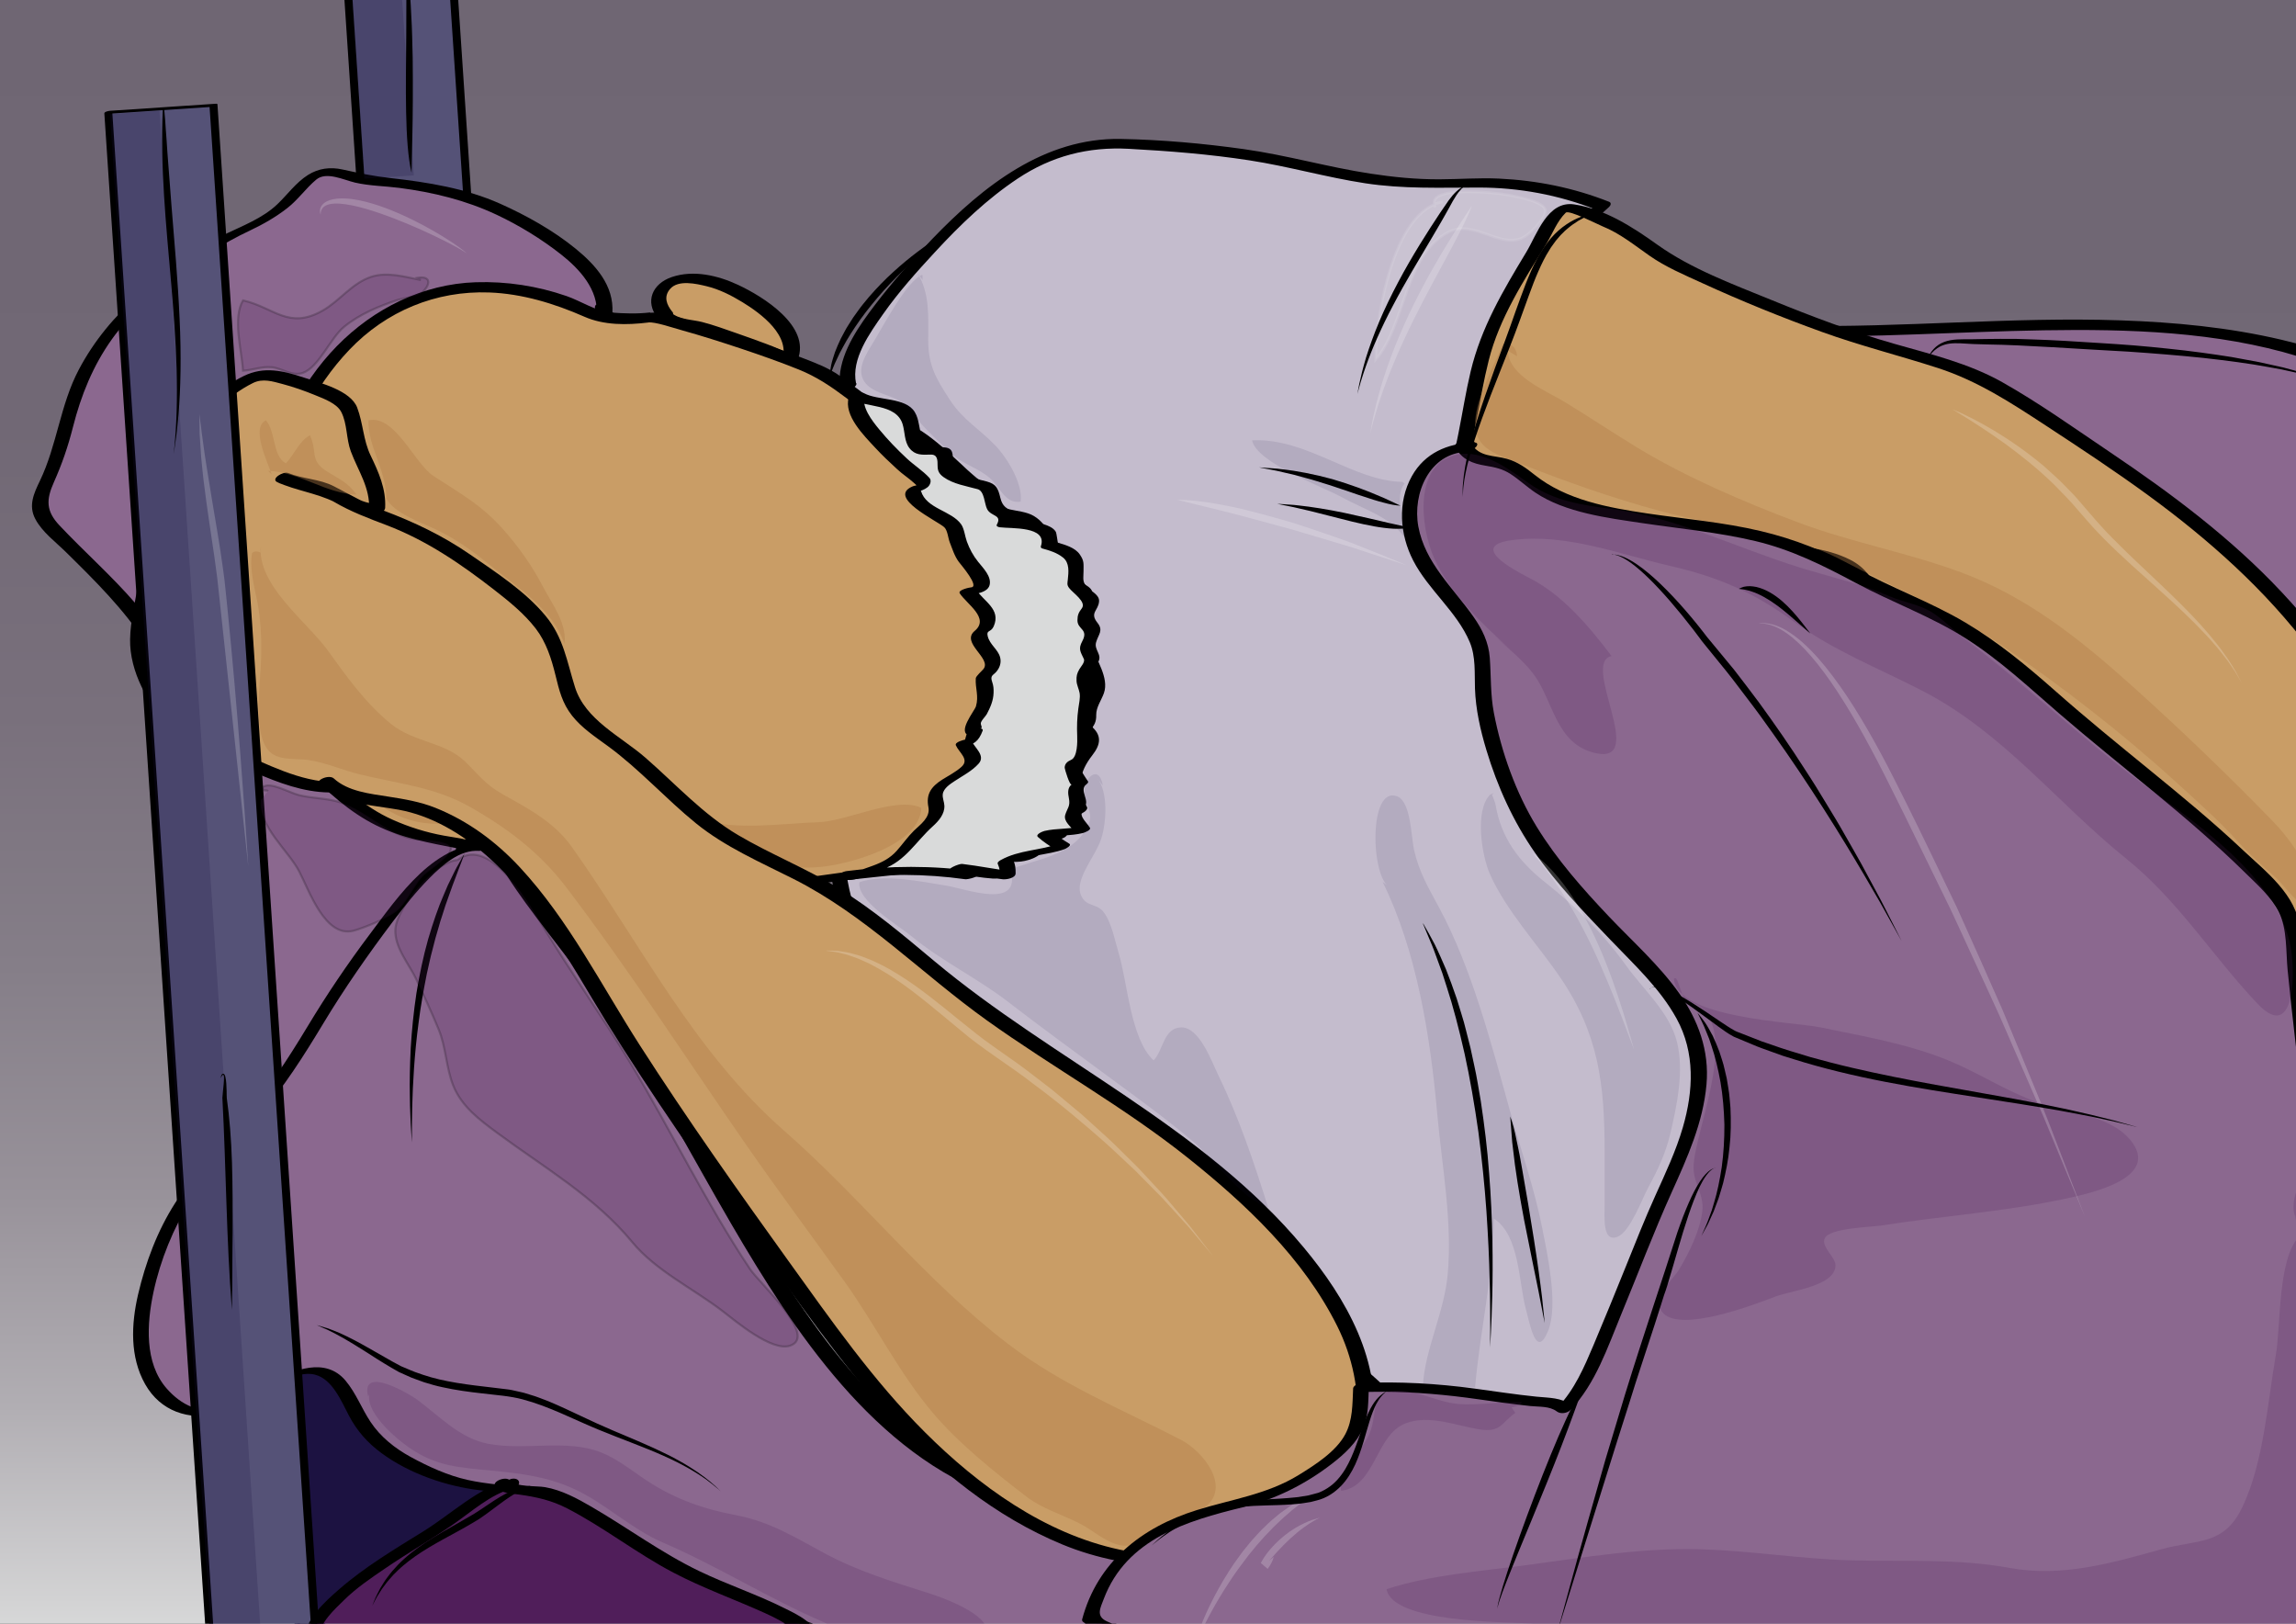 <svg xmlns="http://www.w3.org/2000/svg" width="841.89" height="595.28">
  <rect width="100%" height="100%" fill="#333333" stroke="none"/>
  <linearGradient id="a" x1="431.444" x2="431.444" y1="-4.333" y2="606.948" gradientUnits="userSpaceOnUse" gradientTransform="rotate(180 431.444 301.307)">
    <stop offset=".013" stop-color="#D9DADA"/>
    <stop offset=".031" stop-color="#D3D3D4"/>
    <stop offset=".149" stop-color="#B1AEB3"/>
    <stop offset=".276" stop-color="#98929A"/>
    <stop offset=".413" stop-color="#857E88"/>
    <stop offset=".564" stop-color="#79707C"/>
    <stop offset=".74" stop-color="#716875"/>
    <stop offset="1" stop-color="#6F6673"/>
  </linearGradient>
  <path fill="url(#a)" stroke="#000" stroke-width=".774" stroke-miterlimit="10" d="M-5-4.333h872.89v611.28H-5z"/>
  <path fill="#1C1241" stroke="#1C1241" stroke-width="2" stroke-miterlimit="10" d="M112.33 601.338c1.98-5.71 11.185-9.73 16.037-13.318 8.77-6.483 17.32-13.042 26.815-18.682 15.528-9.226 29.318-21.187 44.428-30.813-4.455-7.233-19.515-10.442-26.613-15.655-9.337-6.857-17.2-15.404-26.484-22.198-7.75-5.67-15.96-8.474-24.683-12.165-4.415-1.87-12.582-7.334-17.497-5.833-11.437 3.493-2.98 37.294-2.04 45.948 2.064 18.986 3.5 38.026 5.39 56.865.58 5.802 1.524 11.408 2.764 17.084 1.47.48 2.37-.04 3.217-.56"/>
  <path fill="#555277" d="M125.712-31.48l38.58-2.574L202.26 534.76l-38.582 2.575z"/>
  <path d="M202.88 534.186c-12.195.814-24.388 1.63-36.582 2.44-.622.042-1.243.085-1.865.126-.477.03.703.484.68.13l-.046-.687c-.076-1.14-.152-2.28-.23-3.418l-2.545-38.156-10.577-158.47c-4.35-65.16-8.697-130.31-13.046-195.47L128.96-4.74l-1.81-27.12-2.08.956c12.19-.814 24.382-1.628 36.58-2.44l1.86-.126c.477-.033-.703-.485-.68-.13l.046.685c.075 1.14.15 2.278.23 3.417l2.544 38.154c3.526 52.825 7.05 105.65 10.578 158.475l13.048 195.47 9.706 145.42 1.81 27.12c.033.5 2.95 0 2.897-.77l-5.25-78.64-11.87-177.89-12.69-190.08-7.69-115.21-.47-6.98c-.02-.26-.7-.18-.82-.18l-38.58 2.58c-.41.03-2.13.32-2.09.96l5.25 78.65 11.87 177.89 12.69 190.08 7.69 115.21.46 6.99c.02.26.69.19.82.18l38.58-2.57c.74-.05 3.17-1.26 1.26-1.13z"/>
  <path fill="#8B688F" d="M220.997 112.004c.25 1.155.532 1.9.664 3.134 1.63-16.185-20.89-28.69-32.51-35.17-17.63-9.826-35.26-12.087-54.81-14-4.7-.458-12.28-3.825-16.66-2.644-5.01 1.35-10.34 9.197-14.63 12.68-9.47 7.692-19.74 9.616-29.35 16.632-17.95 13.114-33.43 24.275-43.35 45.368-4.26 9.08-6.32 18.225-8.66 27.836-1.47 6.028-6.35 12.704-7.18 18.328-.92 6.242 8.69 13.167 13.19 18 8.46 9.093 17.46 17.12 24.8 27.174 19.25 26.38 21.61 56.888 29.02 87.847 2.81 11.74 6.56 22.94 7.52 34.96.99 12.39 1.39 24.44 4.17 36.7 1.34 5.88 3.81 23.76 12.5 23.19 4.16-.27 10.17-11.12 12.68-13.92 5.69-6.34 10.56-13.08 15.15-20.28 13.73-21.53 33.53-43.01 36.83-69.11 3.78-29.82-3.66-59.72-6.49-89.27-1.95-20.43-1.73-41.98 2.34-62.14 1.74-8.6 1.12-7.16 8.79-8.63 7.88-1.51 17.4-6.91 23.92-11.38 5.46-3.75 23.84-15.05 23.47-21.34"/>
  <path d="M218.1 112.78c.285 1.032.506 2.077.663 3.135.297 1.646 5.68.298 5.78-1.2.658-10.016-6.174-17.592-13.472-23.543-8.16-6.66-18.01-12.17-27.61-16.46-12.67-5.666-26.59-7.892-40.28-9.43-6.04-.68-11.64-1.827-17.56-3.138-4.52-1.002-8.8-.458-12.73 2.02-4.4 2.782-7.52 7.238-11.26 10.775-5.4 5.11-12.81 7.91-19.42 11.07-11.35 5.42-21.7 13.87-31.18 22.06-9.02 7.79-16.54 16.87-22.12 27.41-6.85 12.95-7.98 27.72-14.29 40.82-2.25 4.67-4.25 9.05-1.69 13.94 2.54 4.84 7.43 8.4 11.25 12.17 10.5 10.34 21.38 21.05 29.35 33.52 15.34 24 18.4 53.19 24.68 80.34 1.69 7.3 3.79 14.5 5.5 21.8 1.87 7.96 2.51 15.96 3.09 24.09.87 12.23 2.46 24.3 5.39 36.21 1.47 5.97 4.83 16.61 13.04 15.05 8.38-1.6 11.88-10.92 17.02-16.72 9.35-10.57 16.46-22.97 24.57-34.47 7.45-10.57 14.84-21.21 20.27-32.99 12.53-27.2 6.48-59.41 2.49-87.87-2.2-15.69-3.95-31.35-4-47.21-.02-8.12.49-16.22 1.43-24.28.72-6.13 1.37-12.87 3.43-18.72.36-1.03 9.33-2.42 11.42-3.15 5.97-2.08 11.66-5.33 16.92-8.78 7.39-4.85 15.24-9.6 21.56-15.82 2.29-2.24 4.84-4.84 4.94-8.22.04-1.42-5.74-.48-5.79 1.55-.11 3.83-4.9 7.24-7.52 9.41-3.81 3.15-7.95 5.91-12.06 8.65-4.39 2.92-8.76 5.79-13.44 8.25-5.57 2.93-11.12 3.87-17.08 5.37-2.35.59-4.1 1.87-4.91 4.17-2.18 6.21-2.68 13.5-3.43 19.99-1.77 15.17-1.52 30.56-.22 45.76 2.7 31.47 11.96 63.8 5.92 95.42-2.55 13.35-9.61 25.46-17.01 36.65-7.45 11.26-15.24 22.35-22.85 33.5-3.69 5.4-8.06 10.17-12.03 15.34-1.31 1.72-6.88 11.78-9.2 11.09-7.07-2.11-8.22-16.43-9.51-22.33-3.33-15.2-2.74-30.79-5.43-46.05-2.62-14.82-7.24-29.34-10.27-44.11-5.65-27.58-11.98-54.57-30.69-76.53-8.73-10.14-18.83-19-27.98-28.72-4.95-5.26-4.87-9.42-2.05-15.74 3.04-6.82 5.2-13.11 7.04-20.36 2.94-11.57 7.3-22.37 14.25-32.12 6.19-8.68 14.26-15.75 22.62-22.27 8.9-6.94 17.82-12.8 28.04-17.61 4.86-2.29 9.44-4.92 13.68-8.22 3.91-3.04 6.79-7.24 10.58-10.42 3.7-3.11 10.1.12 14.27 1.09 5.25 1.22 10.92 1.25 16.26 1.94 12.32 1.6 24.31 4.52 35.58 9.82 8.3 3.9 16.45 8.89 23.66 14.56 6.86 5.39 13.74 12.93 13.12 22.24l5.78-1.2c-.16-1.06-.38-2.11-.66-3.14-.42-1.73-6.23-.22-5.79 1.55z"/>
  <path fill="#8B688F" d="M656.33 121.338c59.748 1.3 121.382-8.716 180.517 5.48 8.02 1.927 18.713 4.858 23.465 11.853 4.615 6.8 3.436 15.34 2.834 23.29-1.484 19.61-4.098 40.56-8.167 59.53-1.26 5.86-1.67 11.12-9.32 9.06-9.1-2.45-17.95-14.07-25.17-19.72-20.45-15.99-43.01-28.43-64.83-42.11-18.89-11.83-38.92-24.44-59.52-32.7-8.21-3.29-16.33-7.43-24.63-10.51-3.71-1.38-13.69-1.79-14.52-4.82"/>
  <path d="M655.273 123.243c31.387.62 62.724-1.638 94.095-2.153 31.03-.51 63.576.435 93.47 9.605 5.657 1.736 11.203 4.34 14.805 9.19 4.605 6.207 3.147 15.216 2.584 22.353-1.202 15.218-2.915 30.375-5.46 45.43-1.046 6.194-2.16 12.435-3.685 18.53-1.888 7.548-14.005-3.67-16.59-6.05-3.93-3.62-7.573-7.52-11.732-10.886-6.21-5.023-12.87-9.543-19.51-13.97-11.735-7.825-23.894-14.997-35.93-22.34-12.575-7.668-24.934-15.682-37.7-23.032-12.37-7.12-25.195-12.724-38.226-18.455-6.237-2.743-12.43-5.912-18.926-8.012-2.722-.88-11.183-.674-12.574-3.558-1.11-2.305-6.808-.545-5.795 1.553 1.49 3.093 5.47 3.658 8.52 4.278 6.77 1.376 12.63 3.663 18.98 6.498 14.17 6.326 28.31 12.254 41.87 19.89 13.37 7.532 26.22 15.945 39.31 23.95 13.08 8 26.27 15.82 38.99 24.39 6.13 4.127 12.34 8.368 17.96 13.178 4.56 3.905 8.52 8.464 13.17 12.277 5.85 4.8 16.99 11.41 22.77 2.91 2.56-3.77 2.78-10.31 3.62-14.61 1.51-7.78 2.71-15.61 3.76-23.46 1.85-13.82 4.19-28.49 3.46-42.45-.84-16.03-16.77-20.64-29.84-23.72-19.4-4.57-39.35-6.47-59.23-7.14-40.04-1.36-80.03 2.77-120.08 1.98-2.53-.05-6.04 3.73-2.12 3.81z"/>
  <path fill="#8B688F" d="M177.664 310.67c-16.846-1.805-33.28 24.008-42.165 35.17-11.5 14.437-20.14 31.327-30.32 46.83-14.1 21.474-34.48 36.158-44.85 60.684-6.77 16.01-14.52 41.432-1.86 56.65 10.03 12.064 22.41 8.79 34.52 2.165 9.32-5.11 20.42-15.41 30.01-6.15 5.51 5.32 7.51 13.71 12.61 19.49 7.08 8.03 18.17 12.95 28 16.46 11.03 3.94 21.51 3.3 32.68 5.35 10.1 1.85 19.91 6.7 28.18 12.66 17.69 12.74 34.78 22.45 55.32 30.18 20.58 7.74 44.04 17.54 66.55 14.66 18.42-2.35 38.74-3.91 56.48-8.33 13.87-3.46 15.52-14.85 13.44-27.71-3.14-19.44-34.79-15.51-49.79-21.6-52.63-21.37-83.68-78.22-110.15-125.19-14.98-26.58-30.68-54.18-50.02-77.87-5.95-7.28-11.33-14.96-16.67-22.67-3.05-4.4-6.56-12.23-12.74-12.85-1.28.44.17.5.07 1.36"/>
  <path d="M179.54 309.48c-19.746-1.438-33.446 19.09-43.817 32.857-8.283 10.995-15.84 22.187-22.95 33.984-7.495 12.44-15.24 24.23-24.778 35.21-8.287 9.55-16.88 18.8-23.74 29.47-6.534 10.16-10.92 21.91-13.64 33.64-2.518 10.86-3.04 22.85 2.607 32.83 5.643 9.97 15.968 13.29 26.68 10.98 5.206-1.12 10.098-3.36 14.77-5.87 6.13-3.28 13.425-10.48 20.84-8.6 6.392 1.63 9.68 9.8 12.438 15.02 2.96 5.61 6.78 9.92 11.88 13.69 10.27 7.59 23.842 12.25 36.413 13.69 7.617.88 15.27 1.31 22.71 3.28 7.704 2.05 14.855 5.94 21.42 10.38 11.807 7.97 23.397 15.82 36.167 22.23 12.5 6.28 25.753 11.1 38.913 15.78 13.546 4.83 27.61 8.61 42.085 8.52 6.646-.04 13.3-1.22 19.892-1.98 7.437-.85 14.872-1.71 22.287-2.74 10.953-1.52 24.663-2.39 33.788-9.31 7.575-5.74 7.082-17.2 5.494-25.49-3.32-17.3-30.89-16.28-43.79-19.05-10.76-2.31-20.99-8.65-29.98-14.77-9.96-6.77-18.9-14.97-27.13-23.73-17.11-18.23-30.71-39.51-43.33-60.99-15.75-26.79-30.06-54.41-47.31-80.29-9.53-14.3-20.71-27.3-30.62-41.32-4.29-6.07-12.54-24.8-22.68-17.96-.38.26-.93.64-.51 1.09l.43.79c.57 1.41 6.24-.45 5.79-1.56-.26-.62-.34-.75-.77-1.22l-.51 1.09.53-.36-4.6 1.04c5.86 1.06 8.69 6.99 11.6 11.57 4.2 6.62 9.01 12.96 13.77 19.18 9.28 12.1 18.48 24.02 26.74 36.86 14.91 23.18 27.71 47.62 41.58 71.41 22.91 39.28 52.46 84.32 97.56 100.19 13.99 4.92 41.46.91 47.15 18.63 3.28 10.22 1.43 24.74-10.35 28.01-14.95 4.15-30.88 5.23-46.23 7.01-7.41.86-14.6 1.82-22.07 1.34-8.11-.52-16.11-2.52-23.88-4.82-14.36-4.24-28.7-9.76-42.32-15.94-12.86-5.83-24.99-13.11-36.59-21.13-12.08-8.35-23.58-14.73-38.36-16.68-7.25-.95-14.53-1.29-21.68-2.89-7.24-1.62-14.36-4.86-20.85-8.41-5.76-3.14-11.04-7.32-14.7-12.82-3.31-4.96-5.33-10.57-9.2-15.18-7.31-8.69-18.95-4.08-27.05.61-5.94 3.43-11.47 7.37-18.11 9.4-8.07 2.48-15.09-1.07-20.37-7.06-8.33-9.45-7.32-24.01-4.88-35.4 2.53-11.79 7.28-23.41 13.64-33.64 7.09-11.4 16.59-21.1 25.32-31.23 8.94-10.38 16.14-21.73 23.2-33.44 7.92-13.14 16.52-25.47 25.75-37.7 4.17-5.53 8.51-10.94 13.39-15.86 4.73-4.77 10.99-10.4 18.15-9.88 1.24.09 6.65-2.17 3.75-2.38z"/>
  <path fill="#C4BCCD" d="M310.998 141.338c-3.115-12.197 15.904-34.3 24-43.333 12.942-14.44 27.648-29.613 45.185-38.5 10.317-5.23 21.428-7.302 32.984-6.685 21.613 1.154 43.938 2.92 65.164 8.017 18.79 4.51 36.42 7.443 55.84 6.502 18.89-.92 35.92 1.1 53.43 8.16-11.08 10.4-25.11 20.94-32.76 34.64-6.26 11.2-3.4 22.8-7.98 33.85-2.85 6.87-6.95 13.25-8.7 20.66-.84 3.54-1.01 6.99-1.66 10.52-.31 1.68-2.25 7.17-2.01 8.14 2.27 9.06 25.19 9.68 32.35 10.81 20.05 3.17 37.02 12.24 55.52 20.37 8.93 3.92 28.19 11.68 29.34 22.14 1.8 16.33-6.32 35.38-9.16 51.5-3.87 22.01-5.22 46.41.5 68 4.7 17.73 13.06 34.1 17.84 51.8 2.78 10.29 2.84 20.58 6.67 30.57 2.74 7.16 4.44 14.63 6.69 22.15 3.49 11.66 3.8 21.91 2.15 33.98-1.69 12.42-.8 30.96-13.46 36.15-21.12 8.64-45.47 6.93-67.87 5.86-20.69-.99-39.07-2.95-58.15-10.85-6.91-2.87-14.53-4.47-21.22-7.66-5.39-2.57-9.47-7.87-13.96-11.67-19.91-16.82-41.5-32.62-62-49.34-16.1-13.13-30.72-28.21-48.14-39.68-16.77-11.04-31.22-24.14-45.32-38.33-19.18-19.31-35.07-30.2-38.53-57.99-2.54-20.46-3.93-40.05-4.82-60.65-.46-10.66-2.47-21.2-3.03-31.84-.57-10.68 2.16-20.64 2.53-31.2.47-13.41-2.5-25.48.65-38.85 1.29-5.46 5.4-13.87 5.33-17.98"/>
  <path d="M313.896 140.562c-1.883-8.93 5.046-18.463 9.862-25.337 5.73-8.176 12.455-15.644 19.22-22.963 9.156-9.906 18.96-19.328 30.227-26.815 12.44-8.267 25.828-11.695 40.688-10.89 14.803.802 29.584 1.976 44.242 4.232 14.27 2.19 28.156 6.22 42.433 8.4 13.89 2.12 27.5 1.59 41.473 1.57 14.86-.02 29.44 2.68 43.25 8.13l-.01-1.87c-9.51 8.85-19.7 16.99-27.85 27.19-4.01 5.02-7.07 10.52-8.72 16.75-1.91 7.22-1.63 14.82-3.57 22.06-1.77 6.63-5.8 12.63-8.33 19.01-2.45 6.2-2.38 12.93-4.26 19.27-1.02 3.47-1.41 5.6 1.21 8.37 2.65 2.8 6.95 3.98 10.54 4.95 9.05 2.44 18.58 2.4 27.72 4.42 14.53 3.22 28.09 9.83 41.56 15.95 9.95 4.52 20.75 8.26 29.29 15.26 10.22 8.36 5.75 23.51 3.08 34.58-3.35 13.92-7.01 27.35-8.59 41.65-1.6 14.54-1.58 29.33.87 43.78 2.53 14.94 8.76 28.99 14.04 43.1 2.57 6.86 4.95 13.83 6.58 20.98 1.78 7.76 2.4 15.71 4.58 23.4 4.26 14.97 10.49 29.35 10.99 45.14.21 6.68-.95 13.29-1.58 19.92-.52 5.43-.98 10.85-2.28 16.17-1.25 5.13-3.77 10.33-8.8 12.61-7.44 3.38-15.91 4.72-23.97 5.59-14.98 1.62-30.26.43-45.26-.37-15.22-.81-30.4-2.61-44.96-7.31-6.7-2.16-13.19-4.93-19.91-7.09-7.48-2.41-13.21-5.43-18.85-10.94-10.8-10.55-23.3-19.57-35.2-28.84-12.32-9.61-24.77-19.09-36.68-29.2-11.33-9.63-22.11-19.89-33.94-28.93-11.95-9.13-24.44-17.14-35.77-27.13-10.45-9.22-20.14-19.27-30.14-28.97-8.15-7.91-16-16.15-21-26.47-6.77-14-6.92-30.9-8.2-46.1-1.53-18.26-2-36.53-4.12-54.74-1.07-9.27-1.15-18.13.03-27.38 1.13-8.83 1.75-17.39 1.29-26.29-.48-9.17-1.09-18.15.86-27.21 1.31-6.07 5.04-11.7 5.33-17.98.11-2.38-5.7-1.19-5.79.73-.23 4.95-2.68 9.78-4.28 14.4-2.29 6.65-2.61 13.7-2.48 20.67.15 7.89 1.07 15.71.69 23.62-.38 7.95-2.05 15.79-2.46 23.74-.37 6.99.64 14.05 1.47 20.98.97 8.18 1.54 16.31 1.95 24.53.78 15.78 2 31.53 3.78 47.23 1.38 12.18 4.07 23.23 10.85 33.59 6.22 9.5 14.95 17.19 23.04 25.03 10.5 10.17 20.71 20.52 32 29.84 11.55 9.54 24.41 17.26 35.97 26.79 11.53 9.52 22.36 19.82 33.98 29.22 12.26 9.93 24.82 19.49 37.22 29.24 5.91 4.64 11.77 9.35 17.56 14.13 5.34 4.41 10.03 9.73 15.66 13.76 5.1 3.65 11.77 5.14 17.66 7.05 6.89 2.23 13.49 5.15 20.46 7.19 13.55 3.95 27.74 5.28 41.77 6.07 14.38.81 28.81 1.57 43.2.59 11.48-.79 26.28-2.56 35.69-9.79 7.63-5.87 8.42-17.62 9.25-26.36 1.26-13.3 2.82-25.82-.29-39.03-3.62-15.38-9.61-29.83-12.13-45.48-2.44-15.19-8.36-29.28-13.76-43.59-5.38-14.28-9.11-28.55-9.96-43.83-.84-15.27.75-30.93 3.77-45.9 2.74-13.61 7.8-26.67 8.75-40.61.3-4.36.48-9.39-2.05-13.17-2.77-4.13-6.84-6.99-11.02-9.57-9.79-6.03-21.04-10.08-31.48-14.81-15.11-6.86-30.49-12.9-47.1-14.67-6.32-.67-12.81-1.35-18.82-3.54-2.39-.87-4.59-2.12-6.16-4.15-1.77-2.28.45-6.32 1.11-8.73 1.16-4.2 1.16-8.67 2.27-12.9 1.42-5.41 4.29-10.39 6.67-15.41 4.16-8.78 4.24-17.88 5.96-27.25 3.47-18.93 22.63-31.72 35.81-43.98.56-.53.95-1.49-.01-1.87-12.96-5.12-26.41-7.84-40.32-8.5-7.33-.347-14.64.24-21.97.26-8.48.03-16.95-.82-25.33-2.1-15.52-2.37-30.62-6.757-46.19-8.95-14.92-2.097-30.19-3.47-45.25-3.75-28.06-.51-50.5 17.33-69 36.53-7.43 7.71-14.63 15.75-21.11 24.28-5.67 7.46-12.214 16.6-12.95 26.27-.1 1.33.05 2.66.325 3.96.42 2 6.233.54 5.793-1.55z"/>
  <path fill="#C99D66" d="M243.812 115.463c-4.87-5.332-2.11-10.97 4.314-12.76 6.202-1.727 14.31.55 20.177 3.214 7.987 3.625 26.22 15.535 21.22 26.323-7.243-3.72-15.068-6.16-23.044-9.038-4.2-1.515-8.26-2.974-12.6-3.836-3.26-.65-8.28-1.14-10.57-3.636"/>
  <path d="M246.49 114.28c-2.097-2.612-3.214-5.527-.78-8.35 2.99-3.467 9.622-1.9 13.324-1.01 4.695 1.13 9.035 3.33 13.133 5.824 6.84 4.163 18.163 12.47 14.444 21.81l5.2-1.807c-7.04-3.512-14.47-6.02-21.87-8.636-4.13-1.45-8.21-2.94-12.45-4.04-3.76-.97-8.42-.81-11.48-3.52-1.67-1.48-7.12.8-5.35 2.37 4.87 4.31 12.79 4.22 18.76 6.12 9.4 2.99 19.02 6.3 27.86 10.71 1.73.86 4.47.01 5.2-1.81 4.93-12.37-12.73-23.24-21.84-27.5-7.43-3.47-16.33-5.57-24.31-2.87-7.13 2.42-10.01 9.02-5.14 15.09 1.38 1.72 6.95-.38 5.36-2.36z"/>
  <path fill="#C99D66" d="M211.65 311.67c-8.545 1.124-20.03 5.57-9.66 15.425 7.07 6.727 19.814 8.453 29.332 6.92 2.01-.325 11.137-2.316 11.965-4.605 1.69-4.655-6.16-4.824-9.563-6.057-8.404-3.044-15.462-7.168-22.074-11.684"/>
  <path d="M212.185 310.583c-6.423.942-20.943 4.375-16.09 13.704 5.396 10.37 21.126 12.017 31.307 11.242 4.74-.36 19.292-2.06 18.964-8.64-.17-3.43-8.04-3.98-10.263-4.68-7.764-2.45-15.027-7.02-21.723-11.55-1.368-.93-6.297 1.41-5.46 1.98 7.194 4.86 14.89 9.44 23.218 12.07 2.663.84 5.58.86 7.86 2.64 3.805 2.98-5.467 5-6.994 5.33-8.316 1.77-17.824.22-25.1-4.13-3.38-2.03-7.814-6.04-6.986-10.4.77-4.07 6.952-4.95 10.198-5.43 2.35-.35 5.15-2.77 1.07-2.17z"/>
  <path fill="#C99D66" d="M238.095 116.31c-5.25.747-16.936.21-18.225-.405-68.91-32.93-111.86 15.686-121.73 68.448-4.998 26.717-15.03 53.97.857 77.708 7.382 11.04 26.288 31.09 37.71 37.24 15.198 8.2 26.29 8.69 33.074 10.08.06.05 11.45-1.88 12.36-1.76 10.92 3.78 13.61 1.19 24.92 2.84 13.19 1.93 20.87 10.84 33.71 14.22 24.94 6.56 49.65-2.4 74.9-4.25 9.01-.66 18.27-2.52 27.3-2.68 7.47-.13 14.66 2.08 22.24 2.53 2.33-10.14 4.22-4.72 11.24-6.54 6.14-1.59 5.06-8.66 12.15-7.85.56-4.27 3.51-7.35 7.18-9.24-2.85-4.95-3.84-9.82-1.25-15.31 2.26-4.77 10.08-8.91 2.81-14.15 2.93-2.49 1.26-4.97 1.95-6.86.6-1.63 2.71-4.8 2.9-7.21.46-5.79-3.31-10.46-4.77-15.71-1.71-6.13-.71-11.51-1.79-16.85-.19-.99 2.68-1.94 1.85-3.42-.68-1.22-3.57-1.84-3.91-3.01-.86-2.99-3.48-3.46-1.1-7.65-11.27-2.61-7.6-10.44-14.96-15.5-4.55-3.11-17.73-1.26-16.77-10.69-10.12-6.76-17.65-17.41-28.45-22.73-9.27-4.55-18.32-12.77-28.04-19.39-8.12-5.53-60.75-22.57-66.1-21.81z"/>
  <path d="M238.446 114.54c-4.75.575-9.607.398-14.37.042-5.396-.404-11.127-4.24-16.298-6.03-10.712-3.708-21.984-5.446-33.306-5.08-19.425.628-37.476 9.656-50.938 23.405-13.8 14.097-22.44 32.773-27.032 51.774-3.126 12.94-5.928 26.25-7.904 39.41-1.975 13.15-1.62 26.56 4.05 38.78 4.537 9.78 12.597 18.17 20 25.83 7.472 7.73 15.53 15.06 25.208 19.88 9.65 4.81 19.744 6.49 30.18 8.53 2.557.5 5.73-.6 8.237-.99 1.613-.25 3.228-.49 4.85-.67.895-.09 3.158 1.07 4.126 1.31 1.5.38 3.06.56 4.6.74 5.7.67 11.37 0 17.08.97 6.79 1.17 12.79 4.98 18.71 8.27 11.98 6.66 24.87 8.47 38.44 8.04 15.36-.49 30.45-4.27 45.68-6.02 7.3-.84 14.61-1.5 21.91-2.37 9.04-1.07 17.19-.33 26.14 1.03 2.08.32 4.17.54 6.27.71 1.37.11 3.62-.58 4-2.11.35-1.4.67-2.76 1.27-4.08.53-1.18-1.36-.29.67-.07 1.91.21 3.85.19 5.74-.22 2.07-.45 4.17-1.19 5.78-2.64 1.71-1.53 3.36-5.4 5.91-5.27 1.32.07 3.69-.54 3.99-2.11.74-3.81 2.8-6.05 6.1-7.91.44-.25 1.4-1.15 1.06-1.78-3.83-7.12-2.95-12.77 1.92-19.01 3.15-4.03 3.61-7.41-.58-10.85l-.32 1.78c1.64-1.84 2.4-3.2 2.34-5.71-.06-2.83 1.89-5.38 2.82-8.01 1.99-5.66-2.91-12.28-4.54-17.43-1.06-3.31-1.08-6.93-1.19-10.37-.06-1.64-.17-3.25-.34-4.87-.18-1.69.71-1.99 1.51-3.28 1.03-1.65-.97-3.01-2.12-3.72-2.57-1.59-4.38-4.9-3.01-7.78.44-.93-.03-1.59-.98-1.85-4.76-1.28-6.83-3.72-8.76-8.03-1.41-3.12-3.26-5.82-6.25-7.61-2.61-1.56-6.13-1.79-9.03-2.46-1.6-.37-3.08-.91-4.48-1.76-2.26-1.36-1.51-3.33-2.06-5.4-.36-1.33-4.37-3.47-5.3-4.23-2.48-2.02-4.8-4.25-7.14-6.43-3.99-3.73-8.03-7.37-12.56-10.44-4.91-3.31-10.29-5.76-15.15-9.22-5.25-3.72-10.26-7.77-15.51-11.49-4.18-2.96-9.06-4.75-13.8-6.59-7.17-2.79-14.45-5.3-21.76-7.7-7.19-2.37-14.43-4.61-21.73-6.58-3.8-1.03-8.21-2.59-12.21-2.21-2.98.27-4.7 3.91-.71 3.54 2.63-.24 8.64 1.84 12 2.77 7.53 2.09 14.97 4.47 22.38 6.94 6.99 2.34 13.95 4.79 20.79 7.54 6.62 2.67 11.84 6.19 17.59 10.52 4.56 3.44 9.09 6.92 13.9 10.02 5.25 3.38 10.64 5.85 15.48 9.91 4.49 3.77 8.57 8 13.04 11.8.89.76 4.84 2.99 4.8 4.05-.07 1.58.45 2.89 1.22 4.22 3.04 5.29 11.63 3.82 16.22 6.57 3.5 2.1 4.26 6.37 6.26 9.58 2.16 3.48 5.37 5.08 9.24 6.12l-.98-1.84c-1.76 3.7-.76 6.37 1.62 9.63 1.42 1.95 3.39 1.17 1.75 3.87-1.18 1.94.14 5.83.23 8 .14 3.53.35 6.92 1.18 10.37.81 3.38 2.71 6.5 3.9 9.76 1.36 3.72.84 6.74-.89 10.18-1.27 2.54-.75 6.45-2.56 8.48-.37.41-.94 1.28-.32 1.78 5.71 4.69-.35 8.27-2.85 12.83-2.91 5.31-1.64 11.2 1.07 16.24l1.06-1.78c-4.24 2.4-7.29 5.71-8.25 10.57l3.99-2.11c-2.89-.14-5.95.31-8.17 2.34-2.92 2.68-3.91 6.17-8.56 5.87-6.54-.43-9.08 1.93-10.65 8.3l3.99-2.11c-7.46-.58-14.74-2.48-22.24-2.53-7.56-.05-15.12 1.31-22.6 2.19-15.29 1.79-30.45 4.25-45.73 6.14-15.81 1.96-31.31 1.16-45.5-6.57-5.01-2.723-9.85-5.54-15.24-7.463-5.82-2.08-12.18-2.24-18.29-2.205-2.7.02-5.31-.17-7.96-.71-2.17-.44-4.26-1.65-6.49-1.48-3.56.26-7.12.98-10.64 1.54-1.87.3-.53.19-2.61-.16-2.02-.34-4.04-.65-6.06-1.02-6.528-1.175-12.8-3.154-18.85-5.85-10.62-4.73-19.09-12.82-27.08-21.08-8.117-8.4-16.28-17.556-20.51-28.585-4.46-11.65-3.51-24.52-1.56-36.58 1.95-12.06 4.63-24.18 7.39-36.08 4.27-18.41 12.832-36.19 25.93-49.94 13.5-14.18 31.73-21.737 51.29-21.02 12.09.44 23.9 4.055 34.9 8.89 7.203 3.166 15.51 3.08 23.29 2.14 2.95-.358 4.7-4.027.705-3.54z"/>
  <path fill="#D9DADA" d="M309.837 320.84c15.298-2.075 30.884-2.057 45.96.132-1.076-1.443-2.916-2.304-4.922-2.72 6.064.645 12.61 2.125 18.63 2.73.037-1.634.182-3.297-.87-4.938 4.986-3.103 14.692-3.264 20.726-5.677-2.14-1.332-4.33-2.61-6.16-4.425 4.08-1.217 9.17-.32 13.56-1.684-.54-1.3-3.12-3.22-3.34-4.577-.49-3.03 1.73-2.96 1.83-4.37.18-2.76-2.42-6.29.84-8-.67-1.25-2.8-3.58-2.88-5.04-.24-4.21 1.32-1.64 2.86-4.38 2.26-4.01 1.78-6.72 1.63-11.75-.15-4.82 1.21-8.75 1.01-12.73-.1-1.98-1.45-3.86-1.19-5.86.3-2.26 2.58-3.96 2.82-5.58.27-1.8-1.88-3.11-1.65-4.66.34-2.36 2.38-3.75 2.08-6.13-.2-1.52-2.63-2.74-2.85-4.41-.41-3.2 2.53-3.71 2.24-5.8-.31-2.29-2.67-2.71-3.96-4.32-3.34-4.17-1.56-2.24-1.76-6.37-.16-3.27 1.09-2.87-1.19-5.9-1.89-2.51-5.86-3.62-8.76-4.4 3.35-8.15-12.41-7.29-16.15-7.89.58-.65.87-2.32 1.38-3-7.5-2.73-4.15-4.32-7.66-10.47-4.48-1.4-11.08-2.58-14.36-5.29-2.07-1.72-.08-5.78-2.01-7.46-1.27-1.1-6.47.27-8.04-.87-4.62-3.34-1.87-11.46-6.71-14.53-3.82-2.43-12.98-2.69-16.84-5.13-2.78 7.39 14.29 22.78 18.94 26.97.76.69 5.15 3.63 5.24 4.54.28 2.95-3.16 1.96-3.44 3.16-.74 3.2 4.73 6.32 8.26 8.82 1.77 1.27 4.38 1.8 5.84 3.55 1.79 2.15.87 2.62 1.72 4.58.98 2.28 1.75 5.51 3.62 8.13 3.12 4.36 11.14 11.84.53 11.81 3.06 5.32 9.01 6.68 7.11 12.35-1.34 4.02-3.89.47-2.3 6.44.65 2.44 4.28 4.93 4.46 7.23.18 2.32-1.18 2.18-1.52 3.75-.16.73-1.62.75-1.9 1.78-.5 1.9.83 3.09.81 4.9-.05 4.23-.6 5.49-2.51 9.08-.51.95-1.96 2.41-2.22 3.38-.15.55.47 3.24.69 2.74-.94 2.13-.41 3.75-4.04 4.14.55 2.19 3.8 3.99 3.42 6.29-.53 3.15-9.75 7.02-11.95 9.56-4.24 4.88-.75 4.53-1.64 9.04-.8 4.05-4.85 5.96-7.27 9.01-3.54 4.46-6.79 9.03-12.64 11.12-2.56.91-11.26 4.3-12.29 3.55"/>
  <path d="M309.368 322.17c14.852-1.93 29.767-1.888 44.602.174.775.108 5.963-.956 4.54-2.43-1.568-1.625-3.122-2.332-5.29-2.92-1.39.878-2.782 1.754-4.173 2.63 6.238.73 12.39 2.03 18.63 2.73 1.277.145 4.702-.386 4.728-2.147.028-1.93-.11-3.155-.87-4.94l-1.167 1.39c5.977-3.316 13.645-3.032 20.065-5.373.337-.122 2.685-1.327 1.64-1.975-2.18-1.35-4.26-2.7-6.166-4.43l-2.4 2.22c4.46-1.04 9.08-.58 13.557-1.69.398-.1 3.144-1.06 2.586-1.94-1.733-2.74-4.732-4.47-1.955-7.66 2.056-2.36-2.186-6.13.648-8.25.19-.14.85-.7.628-1.05-.81-1.29-4.21-5.99-3.14-6.41 2.36-.91 3.36-2.97 4.22-5.21.96-2.45.68-5.42.57-7.97-.17-4.36.98-8.52.96-12.84-.01-1.62-.24-2.87-.74-4.42-.91-2.85.3-4.52 1.77-6.84 1.75-2.74-1.51-4.5-.71-7.32.84-2.95 2.79-4.31.51-7.17-2.97-3.73.36-4.44.59-7.87.16-2.32-2.74-3.6-4.12-4.94-2.22-2.15-1.56-3.4-1.58-6.08-.01-2.88.29-3.75-1.38-6.18-1.69-2.47-5.31-3.5-7.99-4.3-.15-.05-.46-3.46-.83-4.05-.95-1.5-2.82-2.2-4.42-2.72-4.05-1.32-8.37-1.01-12.54-1.56l1.05.93c.54-.98.89-2 1.38-3.01.19-.41-.23-.7-.53-.82-2.95-1.16-4.48-2.08-5.22-5.15-.87-3.59-1.52-5.1-5.05-6.07-3.55-.99-10.97-1.87-12.14-6-.65-2.29.67-5.81-2.67-6.41-3.78-.68-7.02 1.02-8.81-3.5-1.26-3.15-.92-6.56-2.74-9.55-3.35-5.48-13.52-4.1-18.6-6.89-1.33-.73-5.08-.25-5.59 1.5-1.95 6.65 5.62 14.08 9.62 18.41 2.54 2.75 5.27 5.33 8.03 7.86 1.1 1.01 2.22 1.92 3.42 2.81.87.65 1.71 1.33 2.52 2.04 1.93 1.7 1.24.94-.19 1.55-9.56 4.03 9.08 12.63 11.61 14.96 1.23 1.13 1.41 3.99 2.01 5.51.98 2.47 1.72 5.02 3.33 7.2.83 1.11 7.86 9.23 4.43 9.35-.51.02-4.89.95-4.09 2.17 2.56 3.95 11.1 9.1 5.49 13.78-5.25 4.38 6.28 10.02 3.23 13.95-.57.74-2.78 2.59-2.84 3.46-.23 3.59 1.18 6.47.07 10.23-.52 1.77-7.23 9.69-2.26 10.79l-1.05-.93c-.03.1-.74 2.38-.69 2.37-.58.11-3.89.91-3.36 2.1 1.17 2.67 5.08 5.13 2.06 7.87-2.06 1.87-4.67 3.17-7.01 4.65-4.18 2.65-6.06 5.4-5.12 10.17.75 3.79-3.04 6.37-5.33 8.61-2.3 2.26-4.14 4.94-6.29 7.35-2.45 2.74-5.36 4.22-8.73 5.46-1.34.49-2.68.97-4.03 1.43-.59.2-3.55.71-2.68.99-1.52-.49-6.75 1.86-4.69 2.51 4.48 1.42 11.02-2.18 15.12-3.68 8.3-3.04 11.95-10.01 18.2-15.66 2.14-1.93 4.42-4.48 4.28-7.596-.06-1.4-.77-2.83-.59-4.23.28-2.15 2.77-3.744 4.41-4.82 3.01-1.996 6.29-3.625 8.74-6.35 2.63-2.94-1.43-5.76-2.54-8.28l-3.37 2.106c4.21-.76 5.91-1.99 7.38-5.9.25-.67-.62-.84-1.05-.93 1.24.277.48-.88.37-1.59-.15-.973 1.75-2.7 2.21-3.58 1.32-2.53 2.38-4.88 2.48-7.772.05-1.56-.03-2.61-.53-4.07-.79-2.3.33-2.34 1.43-3.56 1.38-1.53 2.02-3.46 1.49-5.44-.78-2.92-3.8-4.59-4.55-7.76-.55-2.35 1.19-1.245 2.21-3.58 2.76-6.34-3.66-9.07-6.66-13.69l-4.09 2.17c2.41-.08 8.39-.39 9.23-3.55.84-3.15-2.41-6.34-4.19-8.57-1.86-2.31-3.11-4.67-4.14-7.45-.67-1.82-.97-4.71-2.07-6.28-3.57-5.07-12.81-5.69-14.74-12.23-.08-.295-1.62.516.51-.316.64-.25 1.29-.62 1.84-1.04.97-.72 1.67-2.46.74-3.46-2.45-2.64-5.69-4.68-8.34-7.16-3.57-3.33-6.97-6.84-10.07-10.61-2.6-3.17-6.68-8.24-5.38-12.7l-5.59 1.5c6.03 3.31 17.13 1.61 19.53 9.24.9 2.86.59 6.377 2.54 8.85 2.05 2.61 4.58 2.45 7.69 2.34 2.66-.1 2.6 2.08 2.61 4.15.01 1.96.66 2.995 2.21 4.12 3.5 2.535 8.41 3.28 12.48 4.41 2.5.69 2.46 5.31 3.45 7.27 1.47 2.88 5.64 1.97 3.57 5.76-.33.61.7.88 1.05.93 4.28.56 17.63-.48 15.11 6.96-.14.4.16.72.53.82 2.735.75 5.33 1.53 7.59 3.327 2.45 1.94 2.04 5.36 1.75 8.14-.13 1.28-.38 1.84.46 2.99 1.38 1.863 6.52 5.11 4.67 7.51-1.15 1.48-1.58 2.46-1.59 4.34-.03 3.474 4.2 3.184 1.76 7.714-1.53 2.84-.65 3.82.58 6.47.54 1.166-1.13 2.87-1.652 3.8-.91 1.6-1.09 2.51-1.02 4.29.05 1.395.87 2.99 1.12 4.38.31 1.72-.22 3.98-.46 5.715-.47 3.4-.56 6.64-.42 10.062.08 2.01.14 7.74-2.23 8.76-1.28.55-2.36 1.38-2.36 2.9 0 .43 1.85 6.66 2.56 6.13-1.622 1.22-1.36 3.313-1.014 5.04.59 2.95-.56 3.56-1.33 6.06-.77 2.49 2.26 4.46 3.36 6.19l2.58-1.94c-4.44 1.09-9.08.64-13.56 1.68-.52.12-3.48 1.24-2.4 2.22 1.91 1.72 3.99 3.07 6.17 4.42l1.64-1.98c-7.007 2.55-14.75 2.29-21.39 5.98-.35.19-1.417.8-1.167 1.39.76 1.78.9 3.01.873 4.93 1.572-.71 3.15-1.43 4.723-2.14-6.25-.7-12.4-2-18.64-2.73-1.07-.13-6.4 2.02-4.17 2.63 1.83.49 3.24 1.15 4.56 2.52l4.54-2.43c-15.73-2.19-31.57-2.14-47.32-.09-2.57.34-4.99 3.19-.94 2.66z"/>
  <path fill="#B17E4A" d="M101.25 255.03c-4.774-6.75-5.045-20.995-1.25-28.256 7.415 1.362 9.824 14.14 13.74 20.05 4.443 6.707 9.393 12.58 15.354 17.94 8.99 8.08 28.23 19.41 41.3 16.33 18.22-4.29 9.656-23.91 13.273-37 1.99-7.21 9.15-15.047 17.566-11.664 8.018 3.222 4.94 13.286 4.75 20.463-.827 31.093 24.95 39.257 50.642 47.458 13.26 4.23 29.678 1.57 43.726 1.06 10.2-.37 28.6-9.67 37.48-5.2-.59 13.6-26.02 20.47-36.44 21.57-7.86.82-15.39-.3-23.12.16-7.35.44-15.22 3.33-22.98 3.31-17.68-.03-28.26-10.8-42.76-17.36-14.8-6.69-27.28-4.62-42.26-2.55-18.19 2.52-27.06-1.51-40.69-14.4-7.6-7.18-30.01-24.72-27.82-36.75" opacity=".4"/>
  <path fill="#C99D66" d="M534.33 174.67c10.27 7.17 26.406 13.517 38.52 17.152 19.665 5.9 39.792 6.263 59.997 8.165 13.066 1.23 38.273.576 48.667 10.2 4.185 3.875 5.26 11.306 7.486 16.968 4.46 11.338 9.183 22.708 15.33 33.37 26.527 46 80.362 64.158 123.853 89.96 11.97 7.103 30.553 17.617 32.133 32.186.975 8.98 1.138 21.8 7.917 28.8-4.302 14.44-4.068 27.03-1.09 41.87 1.615 8.04 2.268 26.75 15.19 24 11.807-2.51 10.633-18.36 11.983-27.33 1.02-6.77.828-8.73 7.333-7.33 4.72 1.02 9.63 4.16 12.51 8.02 9.9 13.25 10.04 31.32 6.98 46.65-1.5 7.5-2.86 15.45 1.67 22.15 4.74 7.03 15.63 5.59 18.75-2.61-2.92 7.42 6.2 18.1 14.13 15.83 7.89-2.25 8.96-13.12 8.58-19.78 12.1 1.09 9.35-50.5 9.38-59.58.03-11.32-4.41-18.94-10.17-27.96-5.93-9.28-10.89-19.73-17.66-28.2-13.85-17.32-28.46-33.29-41-51.83-18.32-27.09-26.57-60-42.5-88.83-20.06-36.29-54.52-64.72-88-87.31-12.54-8.46-25.33-16.9-38.02-25.02-17.03-10.89-36.28-13.8-55.17-20.15-22.8-7.65-45.29-16.93-66.87-27.37-8.7-4.21-15.26-11.56-24.48-15.13-3.42-1.32-13.3-6.19-16.83-4.9-3.2 1.17-7.05 9.84-8.82 12.71-4.34 7.05-8.47 14.36-12.67 21.5-10.5 17.82-10.97 36.93-15.8 55.85-.82 3.19-3.22 6.15-.7 8.67"/>
  <path d="M532.024 176.07c23.108 15.74 51.552 21.527 78.9 23.854 12.446 1.06 24.897 1.89 37.353 2.788 10.314.744 23.85 1.602 31.457 9.563 4.084 4.274 4.928 12.005 7.04 17.357 2.92 7.404 6.01 14.736 9.478 21.902 5.502 11.367 12.41 21.802 20.913 31.143 16.045 17.623 36.835 30.29 57.566 41.62 20.76 11.345 42.26 21.43 62.15 34.31 9.45 6.12 19.44 14.157 20.67 26.087.58 5.61.97 11.196 2.29 16.697.65 2.72 1.72 5.27 3.09 7.69.51.9 1.12 1.71 1.75 2.54 1.08 1.42-.77 5.77-1.1 7.31-2.8 12.99-.81 25.44 1.23 38.33 1.04 6.55 1.76 16.56 8.15 20.4 6.58 3.96 15.62.4 19.64-5.56 4.85-7.18 3.85-17.7 5.18-25.93.38-2.35.15-2.28 2.13-1.9 3.68.71 6.94 2.9 9.65 5.36 4.43 4.02 6.87 10.33 8.51 15.94 3.41 11.65 1.77 23.73-.39 35.4-1.51 8.21-1.45 21.38 8.65 24.11 7.39 2 15.1-1.55 18.18-8.54l-5.79.73c-2.92 9.29 7.11 19.11 16.33 17.15 10.48-2.22 12.6-12.97 12.19-22.24l-4.02 2.42c13.52.49 13.01-22.44 13.41-31.12.37-7.82.29-15.66.14-23.49-.17-8.71-.46-16.77-4.22-24.87-2.49-5.37-5.99-10.25-9.03-15.31-3.93-6.54-7.52-13.27-11.82-19.58-8.49-12.45-19.24-23.54-28.68-35.28-9.64-12-18.52-24.44-25.59-38.14-6.61-12.82-11.86-26.31-17.4-39.61-5.34-12.82-11.03-25.52-18.19-37.45-7.07-11.78-15.74-22.54-25.11-32.56-18.62-19.9-40.59-36.3-63.13-51.47-12.94-8.71-25.84-17.94-39.43-25.61-12.19-6.87-26.09-10.23-39.45-14.03-15.33-4.36-30.3-10.03-45.05-16.05-14.18-5.79-29.54-11.43-42.06-20.39-8.89-6.37-19.27-13.05-30.37-14.7-9.82-1.46-13.64 10.99-17.67 17.64-8.48 14.03-16.48 27.53-20.32 43.61-1.76 7.37-2.92 14.86-4.4 22.29-.76 3.8-1.49 7.66-2.88 11.28-1.02 2.66-1.23 4.44.44 6.77 1.15 1.59 6.75-.36 5.38-2.27-1.99-2.77.64-6.8 1.34-9.62.85-3.42 1.53-6.88 2.2-10.33 1.44-7.43 2.71-14.89 4.56-22.23 3.92-15.54 12.8-29.11 21.08-42.64 2.33-3.8 3.91-8.27 7.14-11.45 1.19-1.18 11.67 4.25 13.5 4.99 6.36 2.56 11.66 6.88 17.24 10.78 5.95 4.16 12.68 6.99 19.26 10 14.43 6.62 29.15 12.58 44.08 17.98 13.94 5.04 28.25 8.6 42.33 13.16 14.56 4.71 26.8 12.71 39.5 21.03 12.69 8.31 25.37 16.66 37.62 25.61 22.25 16.24 43.11 34.78 59.67 56.9 17.52 23.38 26.65 51.11 38.42 77.51 5.77 12.93 12.56 25.16 20.79 36.69 8.88 12.43 18.86 24.02 28.6 35.76 4.59 5.53 9.22 11.01 13.17 17.02 4.19 6.38 7.72 13.18 11.71 19.69 3.38 5.51 6.83 10.81 8.98 16.95 1.64 4.65 1.85 9.45 1.93 14.32.17 9.998.39 19.98-.12 29.97-.28 5.48-.79 10.97-1.92 16.35-.41 1.97-.98 3.9-1.74 5.768-.31.78-.75 1.5-1.22 2.19-.65.96-.9.69-.37.71-1.35-.05-4.1.67-4.03 2.42.24 5.42-.04 14.64-5.75 17.44-3.26 1.61-7.37-2.61-9.14-4.78-2.25-2.77-3.1-6.46-2.03-9.844.69-2.17-5.05-.95-5.79.73-3.57 8.1-11.45 5.01-14.55-1.47-3.22-6.73-.74-14.89.48-21.797 2.18-12.44 1.78-25.68-3.47-37.31-3.81-8.43-13.46-18.23-23.79-15.82-7.56 1.767-6.25 12.908-6.87 18.9-.47 4.54-1.27 9.21-3.86 13.05-3.79 5.61-9.75 2.77-12.27-2.01-1.84-3.48-2.53-7.6-3.18-11.43-.9-5.263-1.9-10.53-2.61-15.82-.97-7.29-.87-14.62.17-21.89.51-3.574 1.41-7.08 2.4-10.55.19-.672-.8-1.44-1.09-1.76-1.412-1.59-2.31-3.55-3.13-5.49-4.3-10.17-1.502-21.79-7.213-31.44-5.5-9.282-16.01-15.43-25-20.84-10.05-6.04-20.34-11.62-30.72-17.07-21.79-11.43-43.95-22.52-63.47-37.67-9.46-7.34-18.05-15.762-25.36-25.25-8.92-11.562-15.02-24.97-20.53-38.41-4.23-10.312-5.45-22.5-16.226-28-9.16-4.68-20.44-5.26-30.5-5.94-38-2.56-78.6-3.74-111.252-25.98-1.553-1.05-6.92 1.24-4.61 2.81z"/>
  <path fill="#C99D66" d="M121.664 288.67c-13.342.177-28.803-8.72-41.333-13.334-12.76-4.7-21.07-14.297-26.5-26.665-5.62-12.81-2.71-20.69-.66-33.33 1.84-11.31-.04-20.69 4.69-31.18 4.69-10.39 7.17-22.5 15-30.85 4.81-5.12 16.7-15.31 23.48-15.81 5.86-.43 28.3 7.06 31.2 11.85 2.14 3.52 2.15 11.07 3.97 15.35 1.79 4.2 4.2 8.34 5.5 12.65.86 2.84 1.62 6.05 1.23 9.24-6.71.8-11.32-3.59-17.23-5.75-5.76-2.1-11.6-2.84-17.11-5.53 4.64 2.16 10.03 1.97 14.6 3.89 4.9 2.06 8.88 5.35 13.85 7.35 10.24 4.13 20.19 7.05 30 13.32 10.66 6.81 21.29 14.51 30.67 22.87 9.38 8.36 12.05 16.61 14.53 28.63 2.42 11.69 13.32 17 22.15 24.17 8.47 6.87 16.04 14.44 24.02 21.67 13.43 12.18 30.97 18.71 46.65 27.32 17.67 9.7 32.42 23.51 48.04 36.21 28.66 23.29 62.04 40.02 90.64 63.3 23.32 18.98 48.31 42.79 58.54 71.89 8.78 24.97-.1 56.03-21.87 71.49-10.55 7.5-28.73 5.32-41.48 5.32-19.37 0-36.9-4.25-54.02-13.31-41.55-21.99-66.94-58.5-93.85-95.87-23.9-33.19-47.57-66.78-68.5-101.66-15.8-26.35-34.35-56.68-65.48-65.67-9.35-2.7-25.81-2.6-32.67-9.48"/>
  <path d="M122.717 286.753c-12.876-.147-24.776-6.7-36.395-11.538-5.34-2.224-10.395-4.2-15.067-7.696-4.75-3.56-8.42-8.45-11.438-13.5-3.235-5.41-5.49-11.4-6.22-17.66-.752-6.48 1.068-13.21 2.185-19.53 1.08-6.12 1.185-12.29 1.615-18.48.498-7.15 3.024-13.2 5.574-19.79 4.3-11.11 7.95-20.98 17.01-29.13 3.86-3.47 8.13-6.73 12.79-9.02 3.6-1.77 7.16-.59 10.84.38 4.12 1.09 8.15 2.52 12.09 4.14 3.07 1.26 7.82 2.97 9.44 6.13 2.22 4.33 1.79 9.82 3.48 14.38 2.68 7.22 7.14 13.29 6.71 21.38l3.24-2.19c-5.47.35-9.65-3.19-14.49-5.11-5.85-2.33-12.15-3.23-17.9-5.83l-3.98 3.36c3.18 1.29 6.46 1.86 9.82 2.5 3.81.74 7.09 2.45 10.39 4.4 6.22 3.66 12.73 6.07 19.45 8.63 14.45 5.51 27.01 14.08 39.17 23.52 5.54 4.31 11.13 8.78 15.43 14.37 3.83 4.99 5.74 11.05 7.22 17.08 1.36 5.56 2.47 10.24 6.08 14.83 3.53 4.5 8.59 7.83 13.16 11.17 11.6 8.49 21.18 19.29 32.31 28.32 10.65 8.63 23.5 14.2 35.66 20.33 26.5 13.34 47 34.74 70.92 51.85 24.19 17.3 50.3 31.76 73.6 50.32 21.48 17.12 42.6 37 54.97 61.91 11.23 22.62 9.95 49.56-5.91 69.77-3.59 4.57-8.14 9.06-13.35 11.71-6.05 3.08-13.61 3.19-20.25 3.22-13.44.06-27.13-.05-40.32-2.86-27.55-5.88-51.73-23.42-71.34-42.98-19.04-18.98-34.52-41.18-50.17-62.93-18.67-25.94-37.13-52.05-54.4-78.95-14.12-22.01-26.11-45.98-44.01-65.28-8.71-9.4-19.07-17.06-31-21.83-5.57-2.23-11.39-3.19-17.28-4.11-6.66-1.05-14.76-1.88-19.95-6.65-1.75-1.61-7.22.7-5.34 2.44 7.66 7.03 19.35 7.25 29.06 9.01 12.01 2.17 22.87 8.64 31.99 16.57 19.06 16.56 30.96 39.82 44.06 60.97 16.83 27.16 35.13 53.37 53.71 79.35 16.04 22.43 31.79 45.31 50.33 65.78 17.69 19.52 38.79 36.54 63.27 46.69 12.74 5.28 26.47 7.8 40.21 8.26 11.53.39 23.95 1.47 35.31-.96 22.02-4.72 35.23-28.19 38.27-48.99 3.68-25.23-9.64-48.45-25.23-67.17-37.19-44.67-91.67-68.35-135.56-105.08-11.32-9.47-22.59-19.01-35.21-26.75-11.8-7.23-24.76-12.36-36.68-19.39-12.85-7.58-22.85-18.71-34.03-28.42-8.94-7.77-21.96-13.77-25.73-25.78-2.99-9.52-4.19-18.16-10.78-26.13-7.42-8.98-18.29-16.04-27.79-22.58-10.02-6.89-20.36-11.79-31.71-16.07-6.44-2.43-12.05-5.74-18.13-8.87-5.26-2.71-11.31-2.65-16.75-4.85-1.81-.74-6.58 2.18-3.98 3.36 6.81 3.07 14.34 3.98 21.04 7.29 5.08 2.51 9.44 4.71 15.26 4.34 1.07-.07 3.16-.85 3.23-2.19.37-7-2.37-13.07-5.33-19.24-2.72-5.66-2.73-11.75-4.91-17.53-2.42-6.38-13.87-9.15-19.53-11.02-7.68-2.52-14.61-4.25-22.14-.55-8.79 4.32-17.48 11.91-22.93 20.02-3.5 5.21-5.56 11.35-7.72 17.18-2.34 6.32-5.33 12.3-6.5 18.98-1.14 6.49-.82 13.18-1.6 19.71-.83 6.91-2.75 13.59-2.86 20.59-.2 11.79 6.52 23.85 14.5 32.17 8.38 8.72 20.53 12.12 31.34 16.75 8.62 3.68 17.63 7.13 27.13 7.24 2.53.03 6.03-3.79 2.1-3.84z"/>
  <path fill="#555277" d="M39.712 41.192l38.58-2.575L116.26 607.43l-38.582 2.575z"/>
  <path d="M116.88 606.853c-12.195.813-24.388 1.628-36.582 2.44l-1.865.125c-.477.032.703.484.68.13l-.046-.686c-.076-1.14-.152-2.28-.23-3.418l-2.545-38.156c-3.525-52.825-7.05-105.65-10.577-158.475-4.35-65.158-8.697-130.316-13.046-195.474L42.96 67.92 41.15 40.8l-2.08.956c12.193-.815 24.386-1.63 36.58-2.442l1.865-.125c.476-.03-.704-.49-.68-.13l.045.68c.076 1.14.152 2.27.23 3.41l2.545 38.15c3.525 52.82 7.05 105.65 10.577 158.47 4.35 65.16 8.697 130.31 13.046 195.47l9.706 145.41 1.81 27.12c.033.5 2.95-.01 2.897-.78l-5.25-78.64-11.87-177.89c-4.23-63.36-8.46-126.72-12.68-190.08L80.2 45.21l-.468-6.984c-.01-.26-.69-.187-.81-.18-12.86.86-25.72 1.718-38.58 2.576-.41.027-2.125.316-2.082.956l5.25 78.643 11.87 177.89c4.23 63.36 8.46 126.72 12.687 190.08l7.69 115.21.466 6.99c.017.26.696.19.817.18 12.86-.86 25.72-1.71 38.58-2.57.742-.05 3.177-1.26 1.266-1.13z"/>
  <path fill="#1C1241" d="M127.617-24.186l18.14-1.21 5.986 89.69-18.14 1.212zm-87.28 66l18.14-1.207 38.104 572.62-18.13 1.207z" opacity=".2"/>
  <path fill="#501E5A" d="M187.664 544.004c-8.913 2.06-19.167 11.495-27.333 16.484-9.85 6.02-19.31 12.264-28.68 18.847-4.79 3.365-21.65 17.958-16.01 24 3.69 3.963 20.33 1.28 25.22 1.336 10.35.12 20.38 2.05 30.78 2 21.02-.09 42.04 1.28 63.19 1.34 10.37.03 20.56-1.51 30.87-2 8.23-.38 16.7-.02 24.67-2.02 16.74-4.18-7.32-14.14-14.01-16.81-9.97-3.98-19.35-7.96-28.81-12.98-10.76-5.71-20.82-13.19-31.37-19.33-5.45-3.17-10.37-6.03-16.48-7.55-3.53-.88-14.29-1.29-15.33-3.29"/>
  <path d="M187.21 542.31c-12.005 3.214-21.632 12.705-32.005 19.123-10.526 6.514-21.507 13.075-30.862 21.236-5.18 4.52-12.99 11.44-12.72 18.98.27 7.54 15.02 5.73 19.443 5.47 13.297-.8 26.21 1.3 39.49 1.4 16.453.11 32.88.73 49.326 1.14 15.893.39 31.395-1.24 47.233-1.9 6.757-.28 13.565-.11 20.24-1.38 3.405-.65 9.058-1.48 11.072-4.89 3.25-5.49-7.19-10.1-10.684-11.85-10.16-5.1-21.027-8.69-31.283-13.62-13.892-6.67-26.23-15.86-39.517-23.58-5.307-3.09-10.954-6.15-17.07-7.22-3.05-.54-10.806.01-12.87-2.46-1.47-1.76-7.02.4-5.348 2.4 1.942 2.32 6.166 2.41 8.917 2.8 6.333.9 11.686 2.09 17.48 5.08 13.463 6.96 25.434 16.46 38.858 23.5 10.896 5.72 22.454 9.81 33.638 14.87 3.476 1.57 6.903 3.33 9.994 5.58 1.11.81 2.268 1.89 2.668 3.23.6 2.02-7 2.75-7.714 2.86-7.053 1.09-14.305.76-21.414 1.14-8.366.44-16.682 1.51-25.058 1.84-16.798.64-33.76-.74-50.558-1.13-7.833-.18-15.688.04-23.51-.44-7.885-.49-15.737-1.79-23.653-1.72-4.968.04-22.65 4.12-23.886-2.72-.835-4.63 5.7-10.41 8.537-13.23 4.644-4.62 9.982-8.2 15.38-11.88 8.03-5.47 16.45-10.35 24.466-15.82 7.06-4.81 13.887-11.23 22.315-13.48 3.527-.94 2.62-4.33-.905-3.39z"/>
  <path fill="#1C1241" d="M514.33 176.67c-18.26-.27-35.102-16.25-55.245-15.23 1.898 8.42 25.775 16.823 33.41 21.083 7.714 4.305 17.278 6.922 22.534 14.582.01-5.73-3.89-15.06-.04-19.766M402.33 285.33c3.99 4.822 3.424 15.888 1.514 22-2.352 7.525-11.835 16.822-6.18 22.85 1.674 1.783 4.75 1.62 6.667 3.804 3.18 3.62 4.48 10.98 5.86 15.48 3.26 10.65 4.32 31.467 12.82 39.294 3.6-3.744 3.6-11.852 10-12.092 6.83-.256 11.35 12.723 13.85 17.834 7.38 15.073 13.16 32.307 18.09 48.06-9.12-2.362-19.91-17.627-27.26-23.88-9.99-8.493-20.73-16.203-31.33-24.034-12.29-9.08-24.72-18.082-36.66-27.313-11.23-8.685-24.6-15.087-35.35-24-4.78-3.96-20.3-13.118-19.22-19.886 8.96-3.21 22.87-.188 31.9 1.254 6.97 1.11 27.9 9.12 23.45-5.92 9.46-3.92 21.81-4.78 27.72-14.76 3.48-5.87.1-7.07-.51-12.67-.67-6.19 5.34-11.5 6.69-3.35m142 3.34c-5.73 5.81-3.08 22.32-.03 29.19 5.98 13.43 17.63 25.86 25.87 37.99 14.03 20.65 16.16 39.24 16.16 63.69 0 6.37.02 12.74 0 19.11-.01 4.99-.89 14.47 4.83 12.05 4.57-1.93 8.89-13.84 11.18-18.05 3.57-6.58 6.44-12.68 8.14-20 2.38-10.21 5.02-22.66 2.38-33.3-2.68-10.81-12.27-19.14-18.66-28.03-8.56-11.9-18.5-21.68-29.87-30.67-9.44-7.47-15.91-16.16-17.95-28-.22-1.29-.99-3.13-1.42-4.01-.28.63.39-.31.72-.61M336.34 100c4.69 7.63 4 15.86 4 24.65 0 9.36 2.93 14.238 8 22.018 4.74 7.27 10.9 10.67 16.63 16.657 4.38 4.58 10.19 14.11 9.27 20.58-5.5 1.03-7.71-5.49-11.25-8.6-4.16-3.66-9.35-4.91-13.5-8.47-3.75-3.218-8.04-7.59-11.14-10.838-3.075-3.218-4.75-7.057-9.35-9.495-3.42-1.81-9.5-2.807-12-6.504-3.16-4.675.55-10.104 3.332-14.667 3.4-5.56 12.26-22.61 17.88-24.58.19.65-.05 1.3.12 1.92" opacity=".1"/>
  <path fill="#FFF" stroke="#FFF" stroke-miterlimit="10" d="M528.997 74.004c-18.2 3.213-24.658 42.66-24.55 57.796 10.826-12.364 10.48-38.177 26.516-46.628 9.705-5.115 19.814 6.864 28.183 1.533 3.218-2.05 8.636-7.958 7.365-10.202-1.71-3.024-11.17-4.6-14.19-5.148-3.78-.687-30.49-3.637-25.98 4.65" opacity=".1"/>
  <path fill="#1C1241" d="M506.997 323.338c12.564 25.542 17.476 56.715 20 84.88 1.734 19.355 5.603 39.5 3.852 58.952-1.26 13.918-8.38 27.66-9.09 40.72 5.47 1.956 13.34.974 19.13.68 1.73-20.385 6.71-41.168 6.9-61.83 9.47 6.233 9.03 23.25 11.7 33.148 1.51 5.613 3.84 18.754 8.18 7.98 3.83-9.514-.31-28.122-2.19-37.716-2.84-14.498-7.89-28.76-11.83-42.963-6.82-24.57-13.9-52.03-26-74.52-3.96-7.37-7.27-12.8-9.17-21.17-1.05-4.61-1.09-17.61-6.17-19.55-10.6-4.05-9.69 29.94-2.67 33.38" opacity=".1"/>
  <path fill="#B17E4A" d="M95.664 200.004c-1.63 14.46 16.997 27.98 24.7 38.686 6.87 9.547 13.765 19.256 23.132 26.813 8.213 6.626 19.566 6.478 27 13.654 4.826 4.66 7.41 8.442 13.834 12.035 9.58 5.356 18.896 10.217 25.35 19.313 25.51 35.964 44.682 74.99 77.968 104.15 28.468 24.94 51.814 54.973 81.98 78.048 19.672 15.05 41.677 23.92 63.37 35.136 8.167 4.22 18.695 17.39 8.7 24.83-3.927 2.92-9.843 4.49-14.183 7.16-4.236 2.61-9.002 6.43-13.852 6.83-6.475.54-12.084-5.21-17.52-8-6.77-3.48-13.835-5.42-19.814-10-11.64-8.94-24.66-19.35-34.15-30.52-12.48-14.69-21.29-32.64-32.52-48.3-11.93-16.62-24.29-33.2-35.86-49.85-22.02-31.69-42.84-64.05-66.15-94.67-9.72-12.77-21.49-21.64-35.33-29.5-12.73-7.23-26.08-8.47-40.17-11.86-6.43-1.55-12.65-4.38-19.17-5.34-4.78-.7-11.06.44-14.52-3.46-5.54-6.26-3.2-23.56-2.82-31.19.34-6.88.19-14.04-.82-20.67-.95-6.22-3.58-14.13-2.4-20.55 1.31-.96 1.94-.6 3.22-.12m4-28.66c-1.5-4.58-7.76-17.13-2.13-19.9 3.75 4.41 2.32 13.06 7.29 15.79 3.19-3.25 4.81-8.12 8.85-10.28 2.84 6.11-.18 9.1 5.96 13.07 4.19 2.71 8.01 4.12 11.12 8.69-11.38-.37-20.85-8.33-32.44-8.72m454.66-44c.15 9.28 14.21 14.73 20.7 18.69 8.94 5.46 17.53 11.18 26.47 16.64 17.66 10.8 39.65 20.23 58.98 27.5 19.55 7.36 40.19 11.06 59.85 18.34 24.26 8.98 43.58 24.4 62.63 41.5 17.74 15.92 34.92 32.41 51.35 49.31 7.98 8.21 15.97 19.62 15.25 31.25-5.75 1.04-9.84-6.59-13.54-9.93-4.78-4.32-9.42-8.19-13.86-13.15-7.05-7.86-15.27-15.11-23.14-22.28-19.69-17.93-41.42-34.75-63.37-49.7-18.18-12.39-39.61-21.24-58.83-31.35-21.19-11.15-44.37-12-67.02-18.17-17.48-4.76-34.47-10.78-51.48-17.48-9.07-3.58-17.34-5.54-15.85-17.17 1.08-8.48 6.81-18.63 9.96-26.55 3.12-.53 5.07 1.45 5.22 4.55" opacity=".4"/>
  <path fill="#501E5A" stroke="#000" stroke-width=".774" stroke-miterlimit="10" d="M154.33 102.67c-5.72-1.124-12.32-3.102-18.185-1.182-7.13 2.335-11.5 8.766-17.813 12.366-12.548 7.155-17.838-1.15-29.222-3.73-3.914 6.633-.437 18.366-.013 25.78 3.51-.173 6.723-1.62 10.566-1.268 3.562.327 7.41 3.418 11.333 2.082 5.882-2.003 10.153-12.792 15.15-16.88 5.807-4.75 12.753-7.537 19.532-9.834 2.528-.857 7.525-1.102 9.5-3.15 3.12-3.236 2.436-6.043-2.85-4.85" opacity=".2"/>
  <path d="M537.05 68.093l-.847.477c-.276.156-.627.333-.976.627-.35.29-.81.56-1.216.994-.87.8-1.81 1.9-2.79 3.23-.96 1.34-1.98 2.9-3.14 4.57-4.49 6.75-10.34 15.88-15.42 25.49-2.55 4.8-4.92 9.7-6.92 14.4-1.98 4.72-3.59 9.23-4.83 13.15-1.17 3.94-1.99 7.29-2.48 9.65l-.71 3.73.77-2.76c.24-.89.54-1.96.95-3.19.41-1.23.81-2.63 1.38-4.14 2.13-6.08 5.6-14.12 10-22.39 4.35-8.31 9.55-16.89 14.19-24.73 1.15-1.96 2.28-3.88 3.36-5.72l1.54-2.71c.53-.91 1.02-1.79 1.48-2.64.92-1.7 1.76-3.25 2.67-4.61l.7-.97c.23-.31.49-.56.73-.86l.36-.43.43-.38.81-.75zm-23.426 117.34l-2.096-.976-2.406-1.12c-.926-.44-1.975-.922-3.146-1.395-4.628-2.036-10.957-4.386-17.464-6.293-6.534-1.8-13.24-3.06-18.332-3.61-1.268-.2-2.438-.27-3.477-.34l-2.69-.19-2.35-.17s2.544.53 6.492 1.26l6.808 1.58c1.258.32 2.56.72 3.905 1.08 1.34.39 2.733.69 4.116 1.18 1.39.44 2.803.89 4.226 1.31 1.426.41 2.825.97 4.242 1.42 2.84.88 5.598 1.96 8.28 2.78 2.655.9 5.167 1.71 7.527 2.3 2.35.66 4.5 1.07 6.36 1.14zm3.356 8.007s-3.005-.67-7.512-1.672c-4.495-1.034-10.48-2.464-16.52-3.746-6.047-1.26-12.18-2.24-16.833-2.725-1.158-.162-2.23-.22-3.18-.286l-2.46-.17-2.145-.14s2.324.52 5.937 1.22l6.24 1.44 7.417 1.88c5.187 1.34 10.726 2.79 15.852 3.71 2.564.46 5.04.78 7.273.89 2.23.09 4.24-.02 5.93-.38zm4.78 145.19l2.637 6.292c.404 1.008.92 2.096 1.354 3.33.45 1.23.94 2.558 1.46 3.977l1.65 4.52 1.63 5.08c2.32 7.06 4.5 15.47 6.55 24.52 1.99 9.07 3.66 18.84 5.05 28.64 1.28 9.82 2.29 19.67 2.94 28.93.63 9.26 1.04 17.91 1.19 25.33l.13 5.32.05 4.8c.03 3.01.05 5.64.03 7.81l-.04 6.8.27-5.12c.2-3.29.35-8.04.52-13.87.28-11.66.22-27.68-1.16-44.95-.62-8.64-1.72-17.57-3.06-26.42-.77-4.41-1.44-8.82-2.41-13.11-.46-2.15-.9-4.29-1.38-6.4l-1.58-6.23-.79-3.05-.89-2.98c-.6-1.97-1.2-3.9-1.78-5.79-1.28-3.76-2.6-7.33-3.92-10.69-1.45-3.32-2.78-6.46-4.19-9.26-1.46-2.77-2.86-5.3-4.18-7.53zm32.007 70.697l.253 3.292.29 3.77.178 2.32.307 2.56c.746 7.18 2.305 16.68 4.087 26.13 1.842 9.44 3.825 18.84 5.238 25.89l2.274 11.76s-.314-3.56-.936-9.19c-.663-5.64-1.712-13.34-3.02-21.61-1.315-8.27-2.76-17.1-4.198-25.05-.4-1.99-.66-3.91-1.033-5.77-.343-1.86-.75-3.62-1.108-5.32-.66-3.41-1.43-6.42-2.34-8.83zM170.42 312.72l-2.294 4.088c-.356.655-.79 1.36-1.19 2.165l-1.28 2.613-1.458 2.978-1.443 3.38c-2.07 4.688-3.994 10.364-5.803 16.52-1.74 6.178-3.153 12.888-4.256 19.654-1.03 6.776-1.694 13.607-2.087 20.026-.31 6.42-.45 12.43-.33 17.573l.06 3.692.13 3.32c.07 2.09.15 3.91.26 5.41.19 2.99.29 4.71.29 4.71l.01-3.57c-.03-2.29.04-5.58.12-9.61.21-8.07.77-19.09 2.35-30.81.71-5.87 1.83-11.89 3-17.83.7-2.95 1.26-5.91 2.06-8.77.38-1.44.71-2.87 1.1-4.28l1.21-4.15.58-2.04.65-1.98 1.24-3.89 2.57-7.22c.91-2.24 1.63-4.41 2.42-6.42.81-2 1.5-3.87 2.04-5.59zm-54.05 173.188l1.675.725 2.01.87c.784.363 1.66.836 2.652 1.334 3.97 2.008 9.33 5.4 15.745 9.512 1.624.99 3.29 2.07 5.08 3.09.903.51 1.77 1.03 2.747 1.57l2.94 1.32c.5.22 1 .44 1.5.67l1.57.59c1.06.38 2.12.8 3.22 1.17 1.1.33 2.22.65 3.35.99 1.12.36 2.29.55 3.46.84 4.67 1.04 9.59 1.71 14.56 2.26 4.94.61 10.1.92 14.84 2.2 9.69 2.58 18.68 7.36 27.54 11 8.87 3.66 17.23 6.58 24.1 9.7 6.9 3.03 12.23 6.24 15.73 8.77 1.72 1.29 3.05 2.32 3.9 3.1l1.33 1.15-.95-.91c-.62-.6-1.53-1.49-2.81-2.53-2.51-2.12-6.39-4.94-11.57-7.81-5.18-2.9-11.65-5.78-18.84-8.8-3.6-1.52-7.36-3.08-11.18-4.82-3.83-1.73-7.71-3.64-11.75-5.49-2-.95-4.09-1.81-6.17-2.71l-3.2-1.22c-1.07-.43-2.17-.77-3.28-1.1-1.12-.32-2.19-.73-3.36-.97l-3.49-.78c-1.17-.26-2.27-.32-3.41-.48l-3.4-.41c-9.06-1.05-17.95-2.05-25.84-4.73l-2.9-1.01c-.96-.34-1.94-.81-2.9-1.19l-1.44-.61-.72-.3-.54-.29c-.89-.48-1.77-.95-2.64-1.42l-10.01-5.7c-3.19-1.81-6.31-3.4-9.26-4.74-1.5-.63-2.96-1.21-4.35-1.72-1.41-.44-2.75-.84-4.03-1.2zM575.096 514.7s-3.658 10.48-7.457 20.907l-2.62 7.75c-.41 1.242-.85 2.425-1.18 3.582l-.92 3.26-1.89 6.76s.91-1.95 2.23-5.01c.66-1.53 1.41-3.34 2.23-5.33.91-1.96 1.86-4.1 2.8-6.33 1.83-4.46 3.85-9.28 5.17-13.79s2.02-8.69 1.6-11.82zm-13.526 50.598s2.15-4.787 5.38-11.97l2.604-5.796 2.816-6.512c1.953-4.52 4.038-9.338 6.122-14.158 4.29-9.57 8.37-19.24 11.923-26.233l5.693-11.76s-2.006 3.32-5.1 8.67c-1.545 2.68-3.362 5.86-5.335 9.4-1.87 3.58-3.845 7.52-5.868 11.63-4.08 8.22-8.08 17.16-11.36 25.41-3.324 8.24-5.984 15.77-6.876 21.3z"/>
  <path fill="#8B688F" d="M538.997 164.004c-14.396.103-21.08 10.26-22 24.002-1.05 15.677 12.19 27.663 20.667 39.33 5.14 7.077 6.027 11.78 6 20.668-.05 15.832 5.038 30.05 11.133 44.52 8.134 19.312 24 35.802 38.35 50.814 12.847 13.438 27.923 26.53 29.7 46.18 1.914 21.165-10.206 40.9-17.85 59.805-5.947 14.708-11.803 29.456-18 44.063-3.382 7.97-7.173 16.822-13.35 23.016-2.394-2.313-6.215-2.08-9.45-2.396-8.25-.81-16.42-2.02-24.698-3.167-12.73-1.77-27.66-2.68-40.41-2.07-.46 8.96.12 15.03-6.75 21.88-10.92 10.87-25.13 18-40.05 21.18-24.69 5.26-45.84 15.15-52.55 41.53 7.08 6.35 22.49 7.13 31.39 8.15 20.82 2.38 42.28-.42 63.21.63 46.06 2.32 91.52 5.07 137.83 3.83 47.5-1.27 95.17.01 142.66.01 16.5 0 33.05.85 49.48.66 7.71-.09 20.29 1.59 27.33-2.16 4.49-2.4 3.47-1.33 4-7.01.66-7.12-.69-14.39-.67-21.53.03-16.67-.05-33.33-.7-49.93-1.73-43.95-2.66-87.61-8.14-131.37-2.23-17.82-4.01-35.62-5.69-53.37-.68-7.15-3.13-10.69-8.12-15.95-24.11-25.45-53.65-46.3-79.89-69.51-12.31-10.88-24.06-20.93-38.67-28.65-11.03-5.83-22.96-10.3-34.02-16.52-16.14-9.08-28.68-13.38-47.29-16.5-20.66-3.47-44.96-4.35-64.17-13.3-5.27-2.45-8.67-6.44-13.5-9.38-4.36-2.66-10.7-1.84-14.54-4.12-1.47-.87-3.07-2.52-3.72-4.08.54.05 1.21.15 1.75.05"/>
  <path d="M540.097 162.256c-9.37.29-17.664 3.855-22.382 12.277-5.403 9.647-4.438 21.47.484 30.992 5.58 10.798 16.02 18.683 20.73 29.895 2.24 5.335 1.72 11.348 1.91 16.987.26 7.66 1.97 15.212 4.17 22.522 4.02 13.36 9.82 26.17 17.79 37.64 8.04 11.58 17.94 21.77 27.65 31.93 8.69 9.1 18.18 17.77 24.31 28.92 6.87 12.49 6.18 26.54 2.31 39.87-2.52 8.66-6.41 16.88-10.11 25.08-3.87 8.56-7.31 17.28-10.82 25.99-3.9 9.66-7.82 19.3-11.88 28.89-3.39 8.01-6.91 16.19-12.98 22.57l5.03-.61c-3.84-2.92-8.32-2.7-12.94-3.17-7.63-.78-15.2-1.95-22.8-2.98-13.64-1.84-27.39-2.62-41.14-2.04-.95.04-3.22.81-3.27 2.05-.27 5.7-.11 11.49-2.84 16.68-3.37 6.4-11.1 11.29-17.07 14.98-11.65 7.18-24.67 8.92-37.46 12.91-20.2 6.3-36.37 19.01-41.99 40.03-.07.31.01.59.22.83 7.75 6.44 18.82 7.26 28.45 8.25 14.96 1.55 29.72 1.46 44.74 1.05 32.53-.88 65.19 2.43 97.71 3.51 32.95 1.09 65.82.02 98.77-.16 33.03-.18 66.06.44 99.1.54 16.51.05 33 .57 49.5.69 6.28.05 12.54.12 18.82.26 5.42.12 11.28.04 16.41-1.92 2.14-.81 6.93-2.4 7.58-5.1 1.31-5.52.59-11.92.19-17.52-1.14-15.73-.41-31.64-.78-47.41-.78-32.6-2.06-65.29-4.25-97.82-2.22-32.9-6.84-65.58-9.94-98.41-1.17-12.41-12.56-20.95-21.02-28.92-10.92-10.28-22.53-19.82-34.14-29.31-11.58-9.46-23.18-18.88-34.39-28.79-10.43-9.22-21.14-18.1-33.14-25.22-12.85-7.63-27.07-12.65-40.12-19.92-11-6.13-22.63-10.69-34.89-13.6-13.64-3.24-27.68-4.4-41.52-6.45-14.32-2.13-29.76-4.9-41.34-14.13-3.17-2.53-6.22-4.78-10.17-5.89-4.92-1.39-10.3-.56-13.19-5.79l-4 2.52c.85.08 1.63.05 2.48.02 2.98-.12 4.72-3.6.73-3.44l-1.01-.08c-.84-.08-4.88.93-4 2.52 2.51 4.54 6.29 5.96 11.22 6.77 3.32.55 6.19 1.17 9.05 3.02 3.19 2.06 5.97 4.72 9.13 6.84 10.94 7.37 26.58 9.3 39.3 11.19 13.82 2.05 27.73 3.33 41.34 6.56 13.27 3.15 25.03 9.02 36.96 15.42 13.15 7.04 27.2 12.08 39.87 20.06 12.57 7.91 23.43 18.11 34.62 27.77 22.68 19.58 46.87 37.39 68.26 58.45 4.38 4.3 9.44 8.75 12.24 14.31 3.13 6.21 2.57 14.67 3.24 21.43 1.62 16.47 3.67 32.89 5.51 49.34 3.63 32.53 4.89 65.29 6.1 97.98.61 16.67 1.31 33.33 1.5 50.01.08 7.69.08 15.38.07 23.07-.02 7.68 1.17 15.23.55 22.92-.2 2.48.12 2.78-2.16 3.98-2.76 1.45-5.85 1.73-8.9 1.95-6.65.47-13.44-.23-20.11-.2-16.5.07-32.99-.68-49.49-.69-33.03-.04-66.06-.65-99.09-.57-32.96.09-65.84 1.25-98.8.29-32.55-.95-65.23-4.37-97.79-3.73-15.48.31-30.8.91-46.23-.72-5.45-.57-10.88-1.13-16.24-2.316-2.77-.61-5.44-1.52-7.99-2.75-4-1.93-2.28-4.85-1.01-8.22 8.32-21.98 30.39-28.56 51.07-33.58 11.9-2.89 22.99-8.5 32.64-15.98 4.57-3.54 9.03-7.65 11.38-13.02 2.07-4.73 1.85-10.167 2.08-15.22l-3.27 2.06c11.54-.49 23.11.16 34.59 1.45 6.15.69 12.26 1.662 18.39 2.48 3.16.42 6.32.79 9.49 1.14 3.19.35 7.07-.05 9.77 2.01 1.38 1.05 3.86.63 5.03-.61 9.15-9.62 13.52-22.84 18.5-34.89 6.21-15.008 11.94-30.218 18.62-45.02 5.7-12.623 11.45-25.41 12.69-39.37 1.1-12.37-3.02-23.62-10.11-33.58-7.29-10.245-16.97-18.85-25.6-27.94-9.73-10.26-19.13-20.89-26.55-32.975-7.65-12.46-12.96-27.44-15.7-41.76-1.29-6.71-1.01-13.426-1.5-20.19-.41-5.67-2.79-10.5-6.01-15.07-7.48-10.63-17.73-19.69-20.19-33.05-2.23-12.16 4.13-26.95 17.74-27.37 2.28-.07 6.11-3.61 2.2-3.49z"/>
  <path fill="#501E5A" stroke="#000" stroke-width=".774" stroke-miterlimit="10" d="M95.664 293.338c-.965 9.598 9.957 18.364 13.98 26.02 3.793 7.212 9.575 24.576 20.02 21.848 3.62-.946 12.122-4.513 15.185-6.685 4.22-2.99 6.5-9.3 10.13-13.18 2.31-2.47 11.6-7.88 10.19-10.85-1.28-2.7-12.13-2.46-14.82-3.17-9.53-2.52-16.48-10.24-25.52-13.16-4.87-1.57-10.27-1.43-15.19-2.65-3.86-.96-10.66-5.19-13.41-2.85.29 1.77 1.17.73 2.08 1.36" opacity=".2"/>
  <path fill="#501E5A" stroke="#000" stroke-width=".774" stroke-miterlimit="10" d="M167.664 315.338c-8.073.422-22.165 17.19-22.682 25.333-.423 6.66 5.115 12.86 7.83 18.69 2.74 5.88 5.508 11.92 8.02 17.99 2.742 6.63 2.708 13.91 5.317 20.52 3.07 7.79 9.78 12.74 16.18 17.47 17.29 12.79 35.73 23.37 49.48 40.02 8.71 10.56 22.35 17.02 33.22 25.37 4.67 3.59 17.92 14.84 24.63 12.63 10.42-3.44-11.07-22.76-14.66-28.14-16.16-24.19-29.09-51.05-44.02-75.83-9.82-16.3-21.17-32.14-30.8-48.02-5.19-8.55-20.34-35.65-32.52-26" opacity=".2"/>
  <path fill="#501E5A" d="M548.33 233.338c4.544 4.337 10.136 8.667 13.98 13.804 7.322 9.78 8.06 25.544 22.55 28.925 19.623 4.58-5.436-33.1 6.068-35.547-8.128-10.73-17.763-22.272-29.932-28.516-7.085-3.635-22.234-11.958-6.52-13.998 19.807-2.57 39.176 5.155 57.988 9.48 17.56 4.035 30.673 9.716 45.198 20.353 14.748 10.8 31.128 17.09 47.35 25.49 29.73 15.41 49.074 40.9 74.65 61.5 19.107 15.39 31.545 35.65 48.146 53.18 14.247 15.04 14.067-13.56 11.723-22.83-6.32-25.03-35.25-43.98-54.53-58.34-22.12-16.47-42.44-35.98-64.63-52.71-3.9-2.95-7.93-7.13-12.02-9.67-4.76-2.97-10.31-3.6-15.38-5.82-10.74-4.7-21.89-7.12-33.3-10.67-22.54-7.01-45.5-18.41-68.66-21.37-10.45-1.34-21.07-2.9-30.03-9.15-7.3-5.09-16.97-12.72-26.63-10.81-16.19 3.2-13.54 26.64-8.5 37.96 5.75 12.91 17.48 24.01 27.84 33.37M615 359.33c-.28 0-.173-1.11-1.217-.58.95 14.6 43.843 15.85 53.724 17.9 15.572 3.23 31.97 6.01 46.677 12.015 10.755 4.39 20.128 10.56 30.836 14.667 11.024 4.228 28.242 4.98 36.176 14.67 11.25 13.736-14.16 19.362-23.38 21.364-22.35 4.85-45.577 6.41-68.173 9.96-3.416.54-18.824.86-20.55 4.64-1.47 3.22 4.065 6.84 3.942 10.05-.29 7.52-15.894 9.03-22.003 11.32-7.1 2.66-36.308 14.15-41.91 5.21-3.383-5.4 4.127-11.07 6.576-15.16 3.596-6 7.732-14.34 8.5-21.41.677-6.25-3.22-9.87-3.215-15.97.016-13.55 20.17-56.33-3.315-61.33M843 453.34c-7.845 8.185-6.633 32.626-8.52 43.466-3.087 17.73-4.385 38.89-12.11 55.4-6.853 14.64-16.39 12.01-29.988 15.808-18.184 5.08-36.436 10.29-55.348 6.83-19.747-3.606-38.867-2.243-58.73-2.815-18.016-.52-35.957-3.43-53.95-4.03-21.8-.73-43.29 2.95-64.85 5.83-16.432 2.19-35.59 3.64-51.095 8.8 2.2 12.4 43.89 11.98 52.76 12.56 29.49 1.93 58.84 8.66 88.49 8.81 49.11.25 97.31-1.88 146.2-6.66 11.49-1.13 23.58-1.2 35.17-.67 4 .18 14.99 2.96 18.64.53 5.02-3.34 1.57-18.91.81-23.83-1.66-10.81-2.86-21.77-2.83-32.68.05-20.65 3.09-41.47.51-62.03-1.15-9.13-.73-18.06-1.17-27.32-.28-5.76.66-14.66-1.48-19.94-3.51 2.46-5.72 10.94-3.87 14.59m-286.01 72c-5.17 3.65-5.23 7.39-13.48 6-8.51-1.43-18.17-5.4-26.72-2.18-11.08 4.16-11.01 23.23-23.7 24.76-1.07-6.81 8.07-14.99 10.56-21.29 3.15-7.97-.41-15.68 10.67-15.44 7.17.15 14.3 4.14 21.31 4.83 8.06.78 15.87-1.04 23.81-.57-1.08 1.42-2.27 1.48-3.8 1.89M135 512c-2.97-11.716 15.244-.89 18 1.15 8.276 6.127 15.624 14.185 26 16.165 13.51 2.576 28.902-1.873 41.463 3.185 5.35 2.154 9.885 5.602 14.523 8.832 11.01 7.67 21.706 11.64 34.843 14.148 12.55 2.396 21.39 7.985 32.36 13.886 12.35 6.648 24.87 10.435 38.12 14.633 4.66 1.47 22.88 7.84 21.42 14.66-1.03 4.76-12.4 3.34-15.87 3.33-8.38-.01-16.57 1.47-24.83-.15-6.78-1.33-12.65-4.41-18.85-7.06-20.21-8.63-38.55-20.41-59.22-29.3-11.7-5.03-21.16-14.49-32.67-19.7-9.87-4.47-19.26-5.56-29.97-6.62-11.97-1.18-20.43-1.46-30.65-8.69-5.39-3.81-19.09-15.45-12.69-22.5" opacity=".2"/>
  <path d="M580.964 509.436c.002.006-.092-.05-.195-.033-.14.014-.35.122-.57.332-.46.42-1.02 1.175-1.64 2.183-1.25 2.02-2.77 5.055-4.47 8.75-3.4 7.398-7.49 17.457-11.36 27.598-3.87 10.142-7.52 20.368-10.05 28.136-1.27 3.885-2.25 7.154-2.87 9.51-.31 1.177-.53 2.13-.65 2.82-.13.685-.16 1.133-.16 1.133s.05-.33.18-.852.33-1.24.62-2.13c.58-1.774 1.5-4.238 2.67-7.228 2.34-5.98 5.71-14.062 9.31-22.786 3.6-8.73 7.43-18.1 10.72-26.62 1.65-4.26 3.16-8.32 4.49-11.95l1.87-5.11c.29-.79.59-1.54.9-2.23.15-.35.31-.68.5-.97.19-.28.37-.59.65-.56zm48.064-81.333c.02.035-.735.102-1.83.8-1.106.71-2.47 2.138-3.837 4.2-2.75 4.126-5.54 10.69-8.31 18.716-5.13 16.2-12.45 37.59-19.13 59.23l-4.87 16.18c-.8 2.67-1.6 5.32-2.39 7.93l-2.21 7.77c-2.88 10.21-5.64 19.73-7.88 27.92l-7.46 27.3 21.82-69.66c1.49-4.69 3.01-9.47 4.54-14.28 1.52-4.82 3-9.68 4.64-14.48l4.71-14.38 2.26-7.07c.37-1.17.74-2.34 1.1-3.5l.59-1.67.57-1.76c2.82-9.25 5.12-17.96 7.71-25.62 1.29-3.83 2.62-7.39 4.12-10.54.76-1.56 1.57-3.02 2.51-4.29.23-.33.48-.62.73-.91.25-.31.53-.55.8-.8.27-.28.57-.44.86-.66.3-.22.68-.33 1-.49zm-38.023-224.868l.512.047c.333.012.85.133 1.48.324 1.26.4 2.993 1.295 4.98 2.728 3.982 2.868 8.994 7.796 14.48 14.137 2.745 3.17 5.616 6.7 8.546 10.5l2.2 2.92.552.75c.1.13.166.24.292.39l.295.37 1.188 1.47 4.87 6c1.636 2.05 3.378 4.08 4.996 6.24 1.63 2.15 3.282 4.32 4.947 6.51 1.648 2.21 3.375 4.37 4.988 6.64l4.88 6.81c12.99 18.21 24.8 37.2 33.29 51.65l5.75 9.88 4.3 7.7 3.74 6.71-2.61-5.16-3.06-6.02c-.6-1.17-1.24-2.42-1.92-3.74-.7-1.31-1.44-2.69-2.22-4.14l-5.09-9.45c-1.87-3.36-3.92-6.91-6.05-10.64-2.1-3.75-4.44-7.59-6.86-11.55-1.21-1.98-2.44-3.99-3.68-6.03-1.24-2.04-2.59-4.04-3.91-6.1-5.25-8.23-11.02-16.56-16.96-24.71-3.04-4.02-6.05-8.07-9.1-11.96-3.12-3.82-6.22-7.57-9.26-11.21l-.57-.68-.07-.08-.03-.04.03.04-.13-.18-.27-.35-1.09-1.41-2.18-2.75c-1.46-1.81-2.93-3.55-4.4-5.25-2.94-3.38-5.88-6.52-8.83-9.35-2.94-2.83-5.88-5.36-8.86-7.38-1.49-1.01-2.99-1.89-4.52-2.56-.77-.33-1.53-.61-2.31-.78-.77-.21-1.58-.25-2.29-.2zM637.67 215.9l1.35.167c.43.03.945.16 1.527.298.29.072.602.13.923.224l1.002.33c2.802.9 6.197 2.87 9.32 5.18 3.122 2.33 6.042 4.93 8.267 6.89 2.21 1.97 3.77 3.27 3.77 3.27l-2.42-3.15c-1.48-1.89-3.49-4.44-6-6.92-2.49-2.48-5.56-4.87-8.88-6.2-.81-.36-1.68-.57-2.48-.79-.83-.18-1.65-.26-2.42-.3-.82.02-1.59.06-2.24.23-.64.19-1.22.44-1.75.73zM59.092 506.712l-.097.177c-.05.04-.133.16-.25.15-.117.02-.222-.05-.326-.11-.4-.31-.78-.89-1.19-1.62-.81-1.46-1.71-3.5-2.51-5.58-.81-2.07-1.52-4.18-1.96-5.74-.22-.78-.37-1.42-.44-1.83-.07-.41-.06-.55-.06-.56.01.01-.1.11-.19.47-.1.34-.19.9-.23 1.6-.09 1.41-.03 3.37.34 5.39.36 2.02 1.01 4.11 2.1 5.77.54.83 1.19 1.55 2 2.08.41.26.85.48 1.39.61.16.04.29.06.47.07.22 0 .35.02.63-.1.23-.08.38-.34.41-.52-.03-.12-.08-.21-.13-.31zm21.81-111.417c.186-.378.357-.776.65-1.118.075-.063.213-.204.37-.083.09.104.12.215.143.32.047.216.053.43.063.643.016.852-.053 1.697-.123 2.542-.137 1.69-.377 3.36-.48 5.07l.027.01c1.36 25.8 1.442 51.65 3.476 77.52l.127-8.3.038-9.06c-.027-3.42.102-7.21.107-11.2.034-7.98.023-16.82-.238-25.38-.268-8.56-.93-16.86-1.906-23.72 0 .04.003.08.004.11-.056-.81-.04-1.84-.065-2.74-.02-.93-.054-1.83-.12-2.7-.074-.88-.153-1.71-.37-2.56-.076-.23-.086-.42-.342-.77-.053-.05-.057-.08-.155-.14-.09-.05-.202-.09-.295-.09-.155.01-.347.1-.37.16-.142.13-.172.23-.232.33-.17.39-.23.76-.3 1.11zM60.228 43.338c.018-1.11.036-2.222.036-3.333.022.017.045.034.068.056-.22 0-.442-.01-.665-.01l.042-.04c-1.01 21.17 1.2 42.36 3.01 63.41 1.83 21.05 3.27 42.22.97 63.07l.56-3.9c.17-1.25.42-2.79.62-4.58l.59-6.08c.76-9.02 1.07-21.56.39-35.19-.6-13.64-1.92-28.34-3.01-41.84l-1.46-19.12c-.17-2.94-.39-5.75-.59-8.39-.15-2.63-.34-5.09-.58-7.35l-.57.55.66-.07-.5-.5c.12 1.45.25 2.42.39 3.34zm90.667 20l.293-13.163c.187-7.9.254-18.436.133-28.985-.15-5.273-.2-10.552-.52-15.5-.14-2.472-.21-4.867-.4-7.134l-.54-6.39-.24-2.842c-.09-.902-.22-1.754-.32-2.558l-.54-4.16-.47-3.627s.17 3.98.52 10.21L149 .05c-.057 4.06.03 8.47-.036 13.05-.127 18.324-.664 39.293 1.935 50.233z"/>
  <path fill="#FFF" d="M539.75 75.394l-2.196 3.278c-.708 1.038-1.534 2.32-2.484 3.788-.96 1.463-2.02 3.13-3.15 4.962-2.297 3.647-4.85 7.98-7.494 12.68-2.622 4.714-5.265 9.83-7.75 15.032-2.434 5.226-4.713 10.533-6.613 15.612-1.863 5.09-3.462 9.907-4.57 14.12-.285 1.05-.56 2.058-.818 3.016l-.63 2.75c-.4 1.727-.75 3.234-.953 4.494-.46 2.51-.72 3.944-.72 3.944l.773-2.93c.263-.937.508-2.093.922-3.4l1.335-4.425c.547-1.612 1.144-3.373 1.78-5.256l2.212-5.91c1.664-4.1 3.503-8.53 5.64-13.03 4.17-9.05 9.224-18.43 13.83-26.92 4.59-8.51 8.742-16.1 10.887-21.82zm21.99 237.21l2.275 2.687c.74.85 1.582 1.92 2.527 3.16l1.518 1.97c.508.71 1.04 1.46 1.598 2.24 2.257 3.11 4.63 6.9 7.07 11.02 2.386 4.15 4.754 8.67 6.972 13.27 4.394 9.22 8.18 18.7 10.928 25.86 2.72 7.18 4.535 11.96 4.535 11.96s-.997-3.68-2.718-9.48c-1.732-5.79-4.196-13.7-7.493-22.03-1.625-4.18-3.517-8.43-5.563-12.6-2.09-4.14-4.34-8.18-6.77-11.84-4.77-7.36-10.35-13.21-14.88-16.18zM645 228.567l.724.02c.478.02 1.19-.013 2.104.217 1.836.317 4.437 1.307 7.26 3.312 5.697 3.965 12.195 11.575 18.656 21.463 6.508 9.88 13.085 22.04 19.655 35.29 1.64 3.31 3.32 6.68 5.01 10.09l5.07 10.37 10.34 21.17c1.77 3.53 3.37 7.13 5.03 10.69l4.9 10.65c3.23 7.06 6.47 13.97 9.51 20.72l16.14 37.07 15.09 36.44-10.83-28.26c-3.27-8.7-7.5-18.85-12.12-30.06l-7.26-17.5c-2.65-5.99-5.39-12.16-8.17-18.45l-8.57-19.12c-3.06-6.36-6.14-12.76-9.2-19.15-3.1-6.38-6.14-12.72-9.28-18.98-3.1-6.21-6.18-12.38-9.37-18.29-6.37-11.82-13.04-22.78-20.3-31.75-3.64-4.47-7.43-8.46-11.53-11.49-2.07-1.49-4.15-2.81-6.38-3.6-2.19-.82-4.5-1.17-6.52-.9zm70.717-78.652l5.397 3.336c3.423 2.15 8.276 5.27 13.907 9.28 5.58 4.09 11.94 9.07 18.12 15.08 3.03 3.07 6.16 6.23 9.06 9.71l2.25 2.59 2.28 2.58c.75.87 1.54 1.72 2.35 2.55l2.42 2.52c6.55 6.58 13.52 12.68 19.94 18.45 6.44 5.77 12.31 11.26 16.98 16.27 1.18 1.25 2.29 2.45 3.29 3.64 1.01 1.19 2.01 2.28 2.83 3.39.84 1.09 1.65 2.1 2.36 3.06.67.98 1.29 1.88 1.85 2.69l.79 1.15.63 1.06.98 1.67.82 1.39-2.16-4.12c-.78-1.28-1.73-2.85-2.9-4.64-1.24-1.74-2.6-3.77-4.32-5.85-3.33-4.23-7.65-9.01-12.67-14.01-5.01-5.02-10.7-10.28-16.52-15.81-1.45-1.39-2.92-2.77-4.37-4.2-1.46-1.41-2.91-2.85-4.34-4.32-2.89-2.9-5.58-5.9-8.3-9.08l-4.05-4.7c-1.32-1.61-2.8-3.07-4.23-4.54-2.81-3.02-5.9-5.68-8.84-8.33-12.17-10.17-24.64-17.07-33.51-20.77zM303.01 348.568l2.038.278c.66.115 1.494.147 2.44.39l3.245.823c1.194.37 2.487.88 3.91 1.38 1.39.58 2.87 1.27 4.444 2.01 3.078 1.63 6.508 3.55 10.014 6.02 7.11 4.8 14.71 11.32 22.99 18.16 8.18 7.04 18.12 12.93 27.09 19.96 9.18 6.77 17.92 14.16 25.94 21.21 3.98 3.58 7.69 7.17 11.28 10.5 3.44 3.48 6.69 6.78 9.69 9.82l7.85 8.62 1.7 1.86 1.51 1.79 2.65 3.16 5.02 6-3.59-4.67-4.21-5.45c-1.64-2.12-3.67-4.39-5.83-6.97l-3.41-4.02c-1.18-1.41-2.51-2.76-3.84-4.21l-4.14-4.46-2.16-2.33c-.76-.76-1.53-1.52-2.3-2.3l-4.8-4.74c-1.64-1.61-3.29-3.27-5.07-4.84l-5.36-4.86-2.74-2.48c-.92-.83-1.89-1.6-2.84-2.41l-5.81-4.85c-.98-.81-1.94-1.64-2.95-2.44l-3.04-2.35c-4.07-3.13-8.16-6.34-12.39-9.24l-6.28-4.43c-2.07-1.47-4.06-2.92-6.03-4.48-3.94-3.07-7.76-6.25-11.54-9.29-3.78-3.06-7.55-5.96-11.29-8.63-3.76-2.64-7.52-5-11.23-6.97-.93-.5-1.88-.92-2.8-1.36-.92-.44-1.82-.88-2.76-1.21l-2.73-1.04c-.9-.31-1.82-.54-2.71-.79-1.74-.56-3.55-.77-5.2-1.04-.83-.17-1.63-.11-2.42-.16-.79-.02-1.55-.03-2.3-.05zM117.56 78.67s0-.234.04-.678c.06-.446.21-1.12.736-1.77.528-.643 1.447-1.14 2.556-1.37 1.11-.242 2.404-.285 3.8-.184 5.607.42 12.813 2.746 19.8 5.42 7 2.694 13.82 5.842 18.816 8.37 2.498 1.265 4.54 2.38 5.904 3.193.682.41 1.19.74 1.505.96.32.22.416.32.427.32-.008 0-.07-.09-.274-.28-.196-.19-.547-.49-1.017-.87-.945-.75-2.41-1.81-4.26-3.03-3.707-2.45-8.975-5.58-14.925-8.47-5.95-2.87-12.587-5.57-19.043-6.87-3.225-.62-6.42-.95-9.418-.37-1.468.3-2.99.87-4.01 2.03-.5.58-.793 1.29-.862 1.93-.038.32-.028.63.02.93.03.3.136.52.206.78zM73.1 152l.11 7.16c.136 2.27.294 5.033.53 8.2.328 3.155.615 6.728 1.142 10.6.935 7.76 2.368 16.766 3.76 26.42.325 2.417.657 4.872.993 7.358.27 2.494.546 5.018.823 7.562l1.662 15.45 8.912 82.83s-1.875-30.853-5.04-66.986c-.79-9.033-1.663-18.397-2.606-27.69l-.72-6.952c-.125-1.154-.248-2.306-.37-3.454-.125-1.205-.304-2.31-.455-3.464-.6-4.574-1.32-9.05-2.03-13.405-1.45-8.71-2.87-16.91-4.01-24.29-.27-1.85-.59-3.64-.83-5.38l-.69-5.02c-.27-1.61-.4-3.19-.59-4.68-.18-1.5-.37-2.92-.57-4.27zm358.587 31.237l13.28 3.27c7.997 1.856 18.52 4.856 29.07 7.683l15.383 4.582c2.45.748 4.835 1.404 7.063 2.144l6.284 2.06 12.965 4.25s-3.73-1.6-9.705-4.032c-2.988-1.215-6.538-2.64-10.465-4.172-3.957-1.426-8.293-2.953-12.815-4.49l-6.9-2.297c-2.332-.75-4.712-1.408-7.077-2.09-4.735-1.342-9.464-2.6-13.983-3.687-9.057-2.012-17.282-3.254-23.1-3.22zm49.353 364.86l-3.008 1.33c-.984.374-2.05 1.07-3.323 1.786-.63.384-1.34.715-2 1.207l-2.11 1.493-1.13.8c-.37.283-.73.602-1.11.91-.75.625-1.52 1.27-2.31 1.937-.79.672-1.52 1.444-2.31 2.19-.78.76-1.6 1.512-2.34 2.367l-2.32 2.55c-.77.874-1.48 1.81-2.24 2.728l-1.13 1.39c-.37.475-.71.967-1.06 1.45l-2.12 2.93c-5.44 7.986-9.83 16.67-12.42 23.482-.65 1.703-1.27 3.258-1.7 4.68-.45 1.415-.9 2.63-1.16 3.673l-.9 3.25.9-2.39c.53-1.54 1.48-3.694 2.61-6.31 2.33-5.207 5.98-12.07 10.52-18.99 2.22-3.49 4.78-6.915 7.34-10.265l2-2.432.98-1.215 1.03-1.156 2.03-2.295c.68-.746 1.4-1.437 2.08-2.153 1.33-1.466 2.77-2.713 4.09-4 .64-.668 1.36-1.21 2.02-1.788.67-.572 1.32-1.14 1.95-1.706 1.31-.99 2.51-1.98 3.69-2.925 1.26-.856 2.39-1.7 3.37-2.527z" opacity=".2"/>
  <path fill="#FFF" d="M467.07 570.744c-1.183 1.04-2.365 2.078-3.477 3.19.078.062.155.125.206.168 2.94-3.53 5.98-6.97 9.32-10.038 3.32-3.066 6.95-5.75 10.87-7.684 0 0-1.02.268-2.74.813-1.69.586-4.02 1.602-6.48 3.104-4.95 2.99-10.1 8.082-12.46 12.728l2.52 2.157c1.12-1.527 1.89-3.006 2.23-4.438z" opacity=".2"/>
  <path d="M304.233 137.97l1.18-3.004c.345-.967.885-2.095 1.492-3.387l.968-2.06 1.196-2.22c1.63-3.11 3.85-6.56 6.37-10.13 2.55-3.56 5.51-7.17 8.61-10.65 6.27-6.91 13.23-13.13 18.73-17.4 1.37-1.08 2.62-2.06 3.77-2.89 1.14-.84 2.12-1.58 2.96-2.15l2.61-1.82-2.11 1.17c-1.37.74-3.28 1.91-5.62 3.37-4.66 2.96-10.84 7.4-16.91 12.98-3.07 2.76-6.03 5.86-8.84 9.08-1.35 1.65-2.75 3.27-3.96 4.99-.62.85-1.24 1.69-1.83 2.55l-1.65 2.59-.8 1.28c-.24.44-.48.87-.72 1.3-.46.87-.92 1.72-1.36 2.56-.83 1.71-1.54 3.4-2.16 5.01-.55 1.66-1.07 3.23-1.38 4.69-.28 1.47-.49 2.84-.59 4.09zm280.125-59.866l-1.29.336-1.548.405c-.617.138-1.267.462-2.03.735-3.005 1.146-7.168 3.52-10.84 7.787-1.815 2.133-3.498 4.673-5.04 7.487-1.53 2.82-2.863 5.934-4.146 9.177-1.28 3.25-2.47 6.65-3.723 10.07-1.21 3.48-2.44 6.93-3.73 10.42-5.16 13.9-10.28 27.87-13.05 38.78-1.42 5.44-2.21 10.13-2.47 13.5-.06.85-.15 1.59-.15 2.26l.02 1.71.02 1.42.05-1.06c.06-.69.03-1.73.21-2.99.3-2.56.95-6.15 2.12-10.4 2.32-8.51 6.54-19.69 11.33-31.67 2.38-6 4.88-12.2 7.15-18.5 1.13-3.11 2.26-6.22 3.37-9.28 1.11-3.05 2.23-6.02 3.47-8.82 1.23-2.8 2.53-5.46 4.05-7.82l.55-.89.6-.84c.41-.55.78-1.12 1.19-1.64.87-1.01 1.67-2.05 2.61-2.9.86-.94 1.85-1.67 2.77-2.45.45-.41.98-.68 1.45-1.02.49-.32.96-.66 1.43-.96.99-.51 1.91-1.08 2.87-1.55.99-.42 1.93-.84 2.81-1.25zm122.555 53.174s.333-.485 1.005-1.365c.715-.844 1.845-2.083 3.71-3.003.938-.424 2.033-.784 3.268-.937 1.23-.157 2.576-.17 4.01-.107l4.57.263 5.074.15c14.16.19 32.935 1.65 51.8 2.63 9.373.64 18.783 1.39 27.545 2.31 8.76.98 16.916 2.04 23.822 3.34l4.96.9 4.43.98c2.78.62 5.21 1.14 7.16 1.73l6.172 1.71s-1.65-.54-4.59-1.52l-2.46-.81-1.41-.46-1.54-.42-7.22-1.95c-2.71-.6-5.66-1.26-8.82-1.96-3.18-.62-6.58-1.23-10.15-1.87-7.16-1.13-15.01-2.23-23.19-3.06-4.1-.45-8.26-.83-12.46-1.19-4.27-.36-8.45-.6-12.68-.88-8.44-.54-16.82-1.09-24.86-1.33l-5.93-.19c-1.94 0-3.85 0-5.72-.01-3.73.01-7.38.09-10.7.15-3.31.02-6.77-.18-9.85.99-1.52.57-2.82 1.49-3.79 2.54-.24.27-.48.52-.69.79l-.59.85c-.38.55-.63 1.12-.93 1.67zM604.918 362.604c.014.005.084-.154.41-.39.31-.213.872-.387 1.573-.314 1.42.115 3.32.928 5.56 2.188 4.51 2.518 10.39 6.964 17.51 12.198 1.81 1.278 3.63 2.676 5.8 3.8l6.82 2.85c2.32 1.026 4.8 1.842 7.3 2.76 1.26.45 2.52.908 3.81 1.37l3.93 1.226c10.56 3.342 22.07 6.083 33.66 8.33 11.59 2.26 23.25 4.043 34.17 5.733 10.92 1.682 21.09 3.262 29.77 4.808 4.33.8 8.3 1.53 11.8 2.25 3.49.758 6.55 1.354 9.04 1.957l7.82 1.89-5.83-1.65-3.12-.878-3.73-.935c-2.68-.666-5.72-1.448-9.1-2.172l-5.29-1.18c-1.85-.376-3.76-.77-5.75-1.174-3.96-.82-8.21-1.6-12.65-2.44l-28.72-5.13c-10.07-1.84-20.49-3.87-30.73-6.27-2.55-.63-5.11-1.19-7.63-1.87l-7.52-2.02c-4.93-1.49-9.81-2.92-14.42-4.59l-3.46-1.18-3.41-1.34-3.35-1.31-1.66-.64c-.61-.23-.92-.35-1.41-.61-1.87-1.02-3.78-2.34-5.62-3.56l-5.42-3.66c-3.55-2.36-6.96-4.53-10.3-6.27-1.67-.86-3.33-1.63-5-2.16-.84-.26-1.68-.46-2.55-.5-.43-.01-.87.03-1.28.17-.4.13-.8.45-.97.77z"/>
  <path d="M622.422 371.29s.59 1.2 1.627 3.298c.55 1.03 1.07 2.358 1.68 3.864.3.756.65 1.547.97 2.4l.91 2.724c1.3 3.782 2.39 8.328 3.27 13.232.85 4.916 1.27 10.22 1.42 15.517.02 5.302-.29 10.59-.97 15.494-.74 4.89-1.67 9.41-2.84 13.17l-.81 2.7-.87 2.38c-.55 1.49-1.01 2.8-1.52 3.83l-1.46 3.27 1.31-2.37c.39-.77.99-1.68 1.47-2.82l1.75-3.84 1.79-4.78c.56-1.75 1.11-3.63 1.68-5.61.97-4 1.91-8.44 2.34-13.13.55-4.68.56-9.59.35-14.47-.24-2.43-.35-4.87-.78-7.23l-.58-3.53-.8-3.42-.41-1.68c-.15-.55-.33-1.09-.49-1.63l-1.02-3.15c-.75-2.04-1.59-3.94-2.41-5.73-.95-1.76-1.83-3.41-2.78-4.83-.99-1.39-1.95-2.63-2.88-3.71zM508.384 510.092l-1.08.635c-.652.468-1.615 1.192-2.594 2.37-2.01 2.325-3.81 6.39-5.517 11.328-.875 2.467-1.766 5.158-2.883 7.923-.554 1.383-1.17 2.783-1.884 4.164-.706 1.385-1.508 2.756-2.46 4.04-.948 1.286-2.014 2.515-3.252 3.57-1.24 1.052-2.627 1.943-4.117 2.646l-1.14.487-.07.03c-.026.012.108-.038.032-.013l-.04.01-.16.043-.32.083-.63.168-2.51.67-2.5.404-1.25.203-1.29.13c-6.86.738-13.87.616-20.49 1.68l-2.46.45c-.43.083-.78.136-1.25.24l-1.15.3-2.26.588c-.74.19-1.5.48-2.23.7l-2.18.72-2.05.83c-1.36.51-2.61 1.13-3.82 1.73-4.83 2.42-8.48 5.12-10.9 7.11-1.23.99-2.1 1.87-2.74 2.42l-.96.87 2.91-2.32c.93-.73 2.16-1.53 3.53-2.5.69-.47 1.48-.91 2.28-1.4.81-.49 1.66-1.01 2.61-1.46 3.68-1.97 8.28-3.82 13.49-5.08l4.01-.86 4.19-.59 4.36-.32c1.48-.06 2.97-.11 4.48-.17 3.03-.08 6.13-.14 9.29-.37 1.58-.12 3.15-.22 4.81-.51.81-.13 1.65-.23 2.44-.39l2.27-.58c3.42-.85 6.35-2.78 8.73-5.18 2.35-2.42 4.03-5.25 5.33-8.05 2.54-5.64 3.76-11.16 5.24-15.84.73-2.35 1.52-4.48 2.49-6.34.52-.9 1.02-1.78 1.65-2.52.29-.4.62-.71.93-1.06.33-.33.72-.62 1.05-.93zm-314.04 34.68l-.823.09c-.54.043-1.31.185-2.29.425-1.95.48-4.65 1.58-7.64 3.358-2.99 1.736-6.26 4.183-9.88 6.426-3.71 2.22-7.73 4.41-11.73 6.75-3.99 2.34-7.93 4.85-11.37 7.62-3.45 2.76-6.35 5.8-8.47 8.71-1.12 1.41-1.9 2.88-2.7 4.11-.66 1.31-1.27 2.44-1.71 3.4l-1.26 3.07 1.17-2.22c.19-.35.38-.75.63-1.17.26-.41.54-.85.84-1.33l.96-1.51 1.19-1.6c.79-1.14 1.86-2.24 2.9-3.46 1.14-1.14 2.33-2.35 3.7-3.49 2.7-2.3 5.86-4.48 9.26-6.53 3.41-2.05 7.05-3.98 10.67-5.97 1.81-.99 3.63-2.01 5.38-3.05.44-.26.87-.52 1.3-.78l.65-.39.37-.22.32-.21c.86-.56 1.68-1.14 2.47-1.72 3.18-2.31 6-4.55 8.67-6.31 1.33-.88 2.62-1.65 3.85-2.31.63-.32 1.23-.63 1.82-.89.58-.29 1.23-.48 1.79-.74z"/>
  <path fill="#B17E4A" d="M141.664 182.67c-.075-10.516-6.73-18.66-6.566-28.565 9.787-2.186 16.83 15.83 23.862 20.415 10.006 6.523 17.512 10.518 25.516 19.52 5.68 6.386 10.637 13.38 14.685 21.15 3.23 6.186 8.82 13.374 7.84 20.912-4.15-12.55-17.25-20.685-28-29.43-6.09-4.958-12.26-9.313-19.37-12.666-5.71-2.698-14.94-5.72-18.05-11.335.68-.72 1.3-2 2.09-2.66" opacity=".4"/>
</svg>
